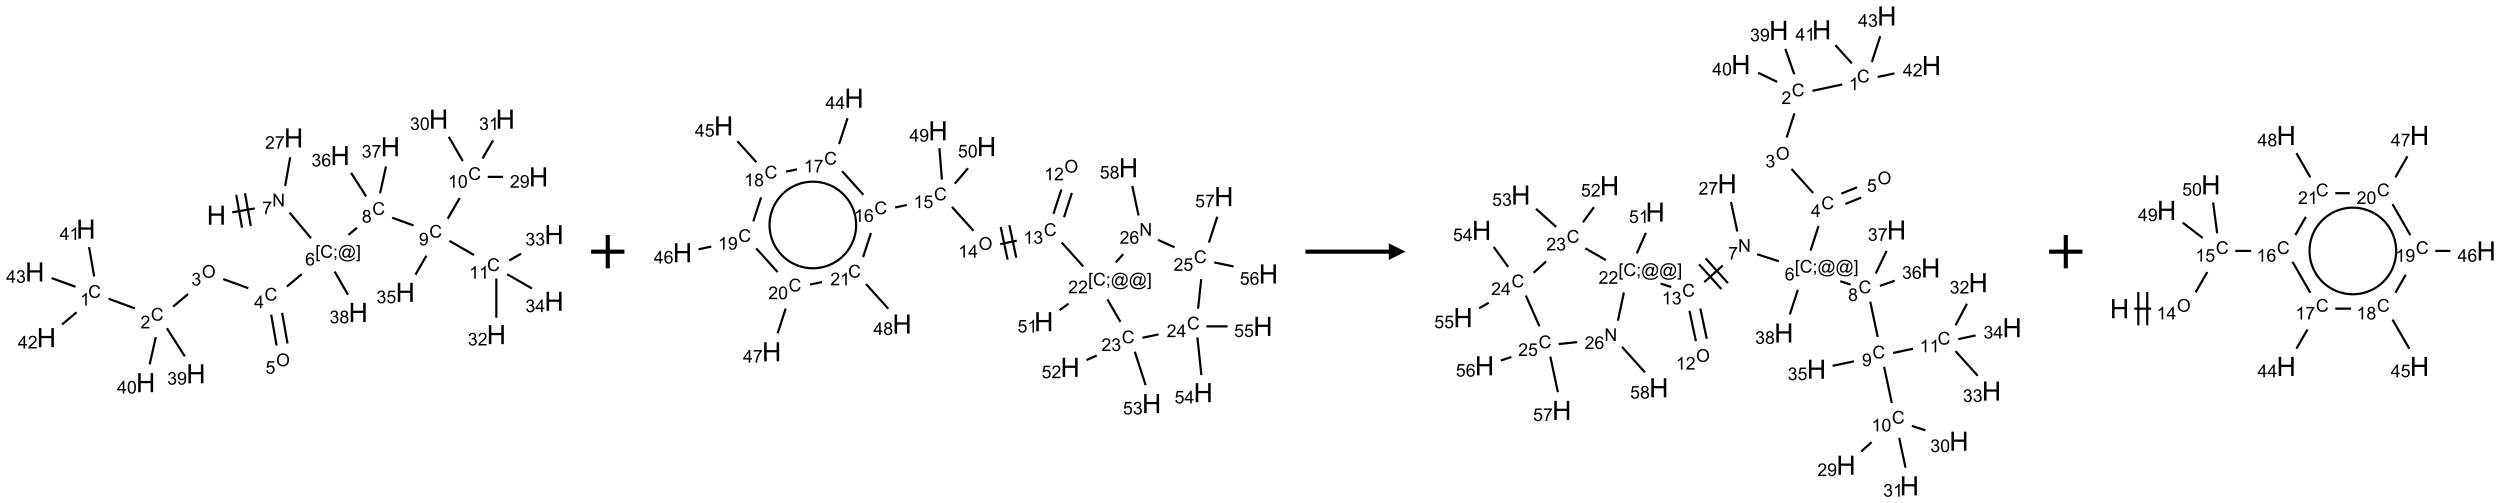<?xml version="1.0" encoding="UTF-8"?>
<svg xmlns="http://www.w3.org/2000/svg" xmlns:xlink="http://www.w3.org/1999/xlink" width="1500" height="302" viewBox="0 0 1500 302">
<defs>
<g>
<g id="glyph-0-0">
<path d="M 2 0 L 2 -10 L 10 -10 L 10 0 Z M 2.25 -0.25 L 9.75 -0.25 L 9.75 -9.75 L 2.25 -9.75 Z M 2.25 -0.25 "/>
</g>
<g id="glyph-0-1">
<path d="M 1.281 0 L 1.281 -11.453 L 2.797 -11.453 L 2.797 -6.75 L 8.75 -6.75 L 8.75 -11.453 L 10.266 -11.453 L 10.266 0 L 8.75 0 L 8.75 -5.398 L 2.797 -5.398 L 2.797 0 Z M 1.281 0 "/>
</g>
<g id="glyph-1-0">
<path d="M 1.332 0 L 1.332 -6.668 L 6.668 -6.668 L 6.668 0 Z M 1.5 -0.168 L 6.5 -0.168 L 6.5 -6.5 L 1.5 -6.5 Z M 1.5 -0.168 "/>
</g>
<g id="glyph-1-1">
<path d="M 0.812 0 L 0.812 -7.637 L 1.848 -7.637 L 5.859 -1.641 L 5.859 -7.637 L 6.828 -7.637 L 6.828 0 L 5.793 0 L 1.781 -6 L 1.781 0 Z M 0.812 0 "/>
</g>
<g id="glyph-1-2">
<path d="M 0.504 -6.637 L 0.504 -7.535 L 5.449 -7.535 L 5.449 -6.809 C 4.961 -6.289 4.48 -5.602 4.004 -4.746 C 3.527 -3.887 3.156 -3.004 2.895 -2.098 C 2.707 -1.461 2.59 -0.762 2.535 0 L 1.574 0 C 1.582 -0.602 1.703 -1.328 1.926 -2.176 C 2.152 -3.027 2.477 -3.848 2.898 -4.637 C 3.32 -5.426 3.77 -6.094 4.246 -6.637 Z M 0.504 -6.637 "/>
</g>
<g id="glyph-1-3">
<path d="M 0.723 2.121 L 0.723 -7.637 L 2.793 -7.637 L 2.793 -6.859 L 1.66 -6.859 L 1.66 1.344 L 2.793 1.344 L 2.793 2.121 Z M 0.723 2.121 "/>
</g>
<g id="glyph-1-4">
<path d="M 6.27 -2.676 L 7.281 -2.422 C 7.07 -1.594 6.688 -0.961 6.137 -0.523 C 5.586 -0.086 4.914 0.129 4.121 0.129 C 3.297 0.129 2.629 -0.039 2.113 -0.371 C 1.598 -0.707 1.203 -1.191 0.934 -1.828 C 0.664 -2.465 0.531 -3.145 0.531 -3.875 C 0.531 -4.672 0.684 -5.363 0.988 -5.957 C 1.293 -6.547 1.723 -6.996 2.285 -7.305 C 2.844 -7.613 3.461 -7.766 4.137 -7.766 C 4.898 -7.766 5.543 -7.57 6.062 -7.184 C 6.582 -6.793 6.945 -6.246 7.152 -5.543 L 6.156 -5.309 C 5.98 -5.863 5.723 -6.266 5.387 -6.52 C 5.051 -6.773 4.625 -6.902 4.113 -6.902 C 3.527 -6.902 3.039 -6.762 2.645 -6.48 C 2.25 -6.199 1.973 -5.82 1.812 -5.348 C 1.652 -4.871 1.574 -4.383 1.574 -3.879 C 1.574 -3.23 1.668 -2.664 1.855 -2.18 C 2.047 -1.695 2.34 -1.332 2.738 -1.094 C 3.137 -0.855 3.57 -0.734 4.035 -0.734 C 4.602 -0.734 5.082 -0.898 5.473 -1.223 C 5.867 -1.551 6.133 -2.035 6.27 -2.676 Z M 6.27 -2.676 "/>
</g>
<g id="glyph-1-5">
<path d="M 0.949 -4.465 L 0.949 -5.531 L 2.016 -5.531 L 2.016 -4.465 Z M 0.949 0 L 0.949 -1.066 L 2.016 -1.066 L 2.016 0 C 2.016 0.391 1.945 0.711 1.809 0.949 C 1.668 1.191 1.449 1.379 1.145 1.512 L 0.887 1.109 C 1.082 1.023 1.23 0.895 1.324 0.727 C 1.418 0.559 1.469 0.316 1.48 0 Z M 0.949 0 "/>
</g>
<g id="glyph-1-6">
<path d="M 6.047 -0.848 C 5.82 -0.59 5.57 -0.379 5.289 -0.223 C 5.008 -0.062 4.73 0.016 4.449 0.016 C 4.141 0.016 3.84 -0.074 3.547 -0.254 C 3.254 -0.434 3.02 -0.715 2.836 -1.09 C 2.652 -1.465 2.562 -1.875 2.562 -2.324 C 2.562 -2.875 2.703 -3.43 2.988 -3.98 C 3.27 -4.535 3.621 -4.953 4.043 -5.23 C 4.461 -5.508 4.871 -5.645 5.266 -5.645 C 5.566 -5.645 5.855 -5.566 6.129 -5.41 C 6.402 -5.25 6.641 -5.012 6.84 -4.688 L 7.016 -5.496 L 7.949 -5.496 L 7.199 -2 C 7.094 -1.516 7.043 -1.246 7.043 -1.191 C 7.043 -1.098 7.078 -1.02 7.148 -0.949 C 7.219 -0.883 7.305 -0.848 7.406 -0.848 C 7.59 -0.848 7.832 -0.953 8.129 -1.168 C 8.527 -1.445 8.84 -1.816 9.07 -2.285 C 9.301 -2.75 9.418 -3.234 9.418 -3.73 C 9.418 -4.309 9.27 -4.852 8.973 -5.355 C 8.676 -5.859 8.23 -6.262 7.645 -6.562 C 7.055 -6.863 6.406 -7.016 5.691 -7.016 C 4.879 -7.016 4.137 -6.824 3.465 -6.445 C 2.793 -6.066 2.273 -5.52 1.902 -4.809 C 1.535 -4.098 1.348 -3.34 1.348 -2.527 C 1.348 -1.676 1.535 -0.941 1.902 -0.328 C 2.273 0.285 2.809 0.742 3.508 1.035 C 4.207 1.328 4.984 1.473 5.832 1.473 C 6.742 1.473 7.504 1.32 8.121 1.016 C 8.734 0.711 9.195 0.34 9.5 -0.098 L 10.441 -0.098 C 10.266 0.266 9.961 0.637 9.531 1.016 C 9.102 1.395 8.59 1.695 7.996 1.914 C 7.402 2.133 6.688 2.246 5.848 2.246 C 5.078 2.246 4.367 2.145 3.715 1.949 C 3.066 1.75 2.512 1.453 2.051 1.055 C 1.594 0.656 1.25 0.199 1.016 -0.316 C 0.723 -0.973 0.578 -1.684 0.578 -2.441 C 0.578 -3.289 0.75 -4.098 1.098 -4.863 C 1.523 -5.805 2.125 -6.527 2.902 -7.027 C 3.684 -7.527 4.629 -7.777 5.738 -7.777 C 6.602 -7.777 7.375 -7.602 8.059 -7.246 C 8.746 -6.895 9.285 -6.371 9.684 -5.672 C 10.02 -5.07 10.188 -4.418 10.188 -3.715 C 10.188 -2.707 9.832 -1.812 9.125 -1.031 C 8.492 -0.328 7.801 0.02 7.051 0.02 C 6.812 0.02 6.617 -0.016 6.473 -0.09 C 6.324 -0.16 6.215 -0.266 6.145 -0.402 C 6.102 -0.488 6.066 -0.637 6.047 -0.848 Z M 3.527 -2.262 C 3.527 -1.785 3.641 -1.414 3.863 -1.152 C 4.09 -0.887 4.348 -0.754 4.641 -0.754 C 4.836 -0.754 5.039 -0.812 5.254 -0.93 C 5.469 -1.047 5.676 -1.219 5.871 -1.449 C 6.066 -1.676 6.23 -1.969 6.355 -2.32 C 6.48 -2.672 6.543 -3.027 6.543 -3.379 C 6.543 -3.852 6.426 -4.219 6.191 -4.48 C 5.957 -4.738 5.672 -4.871 5.332 -4.871 C 5.109 -4.871 4.902 -4.812 4.707 -4.699 C 4.512 -4.586 4.32 -4.406 4.137 -4.156 C 3.953 -3.906 3.805 -3.602 3.691 -3.246 C 3.582 -2.887 3.527 -2.559 3.527 -2.262 Z M 3.527 -2.262 "/>
</g>
<g id="glyph-1-7">
<path d="M 2.27 2.121 L 0.203 2.121 L 0.203 1.344 L 1.332 1.344 L 1.332 -6.859 L 0.203 -6.859 L 0.203 -7.637 L 2.27 -7.637 Z M 2.27 2.121 "/>
</g>
<g id="glyph-1-8">
<path d="M 5.309 -5.766 L 4.375 -5.691 C 4.293 -6.059 4.172 -6.328 4.02 -6.496 C 3.766 -6.762 3.453 -6.895 3.082 -6.895 C 2.785 -6.895 2.523 -6.812 2.297 -6.645 C 2 -6.43 1.77 -6.117 1.598 -5.703 C 1.43 -5.289 1.34 -4.703 1.332 -3.938 C 1.559 -4.281 1.836 -4.535 2.16 -4.703 C 2.488 -4.871 2.828 -4.953 3.188 -4.953 C 3.812 -4.953 4.344 -4.723 4.785 -4.262 C 5.223 -3.801 5.441 -3.207 5.441 -2.48 C 5.441 -2 5.34 -1.555 5.133 -1.145 C 4.926 -0.73 4.641 -0.418 4.281 -0.199 C 3.922 0.02 3.512 0.129 3.051 0.129 C 2.27 0.129 1.633 -0.156 1.141 -0.73 C 0.648 -1.305 0.402 -2.254 0.402 -3.574 C 0.402 -5.051 0.672 -6.121 1.219 -6.793 C 1.695 -7.375 2.336 -7.668 3.141 -7.668 C 3.742 -7.668 4.234 -7.5 4.617 -7.16 C 5 -6.824 5.23 -6.359 5.309 -5.766 Z M 1.48 -2.473 C 1.48 -2.152 1.547 -1.844 1.684 -1.547 C 1.82 -1.25 2.016 -1.027 2.262 -0.871 C 2.508 -0.719 2.766 -0.641 3.035 -0.641 C 3.434 -0.641 3.773 -0.801 4.059 -1.121 C 4.344 -1.441 4.484 -1.875 4.484 -2.422 C 4.484 -2.949 4.344 -3.367 4.062 -3.668 C 3.781 -3.973 3.426 -4.125 3 -4.125 C 2.578 -4.125 2.219 -3.973 1.922 -3.668 C 1.625 -3.363 1.48 -2.969 1.48 -2.473 Z M 1.48 -2.473 "/>
</g>
<g id="glyph-1-9">
<path d="M 3.449 0 L 3.449 -1.828 L 0.137 -1.828 L 0.137 -2.688 L 3.621 -7.637 L 4.387 -7.637 L 4.387 -2.688 L 5.418 -2.688 L 5.418 -1.828 L 4.387 -1.828 L 4.387 0 Z M 3.449 -2.688 L 3.449 -6.129 L 1.059 -2.688 Z M 3.449 -2.688 "/>
</g>
<g id="glyph-1-10">
<path d="M 0.516 -3.719 C 0.516 -4.984 0.855 -5.977 1.535 -6.695 C 2.215 -7.414 3.094 -7.77 4.172 -7.77 C 4.875 -7.77 5.512 -7.602 6.078 -7.266 C 6.645 -6.93 7.074 -6.461 7.371 -5.855 C 7.668 -5.254 7.816 -4.57 7.816 -3.809 C 7.816 -3.035 7.66 -2.34 7.348 -1.73 C 7.035 -1.117 6.594 -0.656 6.02 -0.34 C 5.449 -0.027 4.828 0.129 4.168 0.129 C 3.449 0.129 2.805 -0.043 2.238 -0.391 C 1.672 -0.738 1.246 -1.211 0.953 -1.812 C 0.66 -2.414 0.516 -3.047 0.516 -3.719 Z M 1.559 -3.703 C 1.559 -2.781 1.805 -2.059 2.301 -1.527 C 2.793 -1 3.414 -0.734 4.16 -0.734 C 4.922 -0.734 5.547 -1 6.039 -1.535 C 6.531 -2.07 6.777 -2.828 6.777 -3.812 C 6.777 -4.434 6.672 -4.977 6.461 -5.441 C 6.25 -5.902 5.945 -6.262 5.539 -6.52 C 5.133 -6.773 4.68 -6.902 4.176 -6.902 C 3.461 -6.902 2.848 -6.656 2.332 -6.164 C 1.816 -5.672 1.559 -4.852 1.559 -3.703 Z M 1.559 -3.703 "/>
</g>
<g id="glyph-1-11">
<path d="M 0.449 -2.016 L 1.387 -2.141 C 1.492 -1.609 1.676 -1.227 1.934 -0.992 C 2.191 -0.758 2.508 -0.641 2.879 -0.641 C 3.32 -0.641 3.695 -0.793 3.996 -1.098 C 4.301 -1.402 4.453 -1.781 4.453 -2.234 C 4.453 -2.664 4.312 -3.02 4.031 -3.301 C 3.75 -3.578 3.391 -3.719 2.957 -3.719 C 2.781 -3.719 2.562 -3.684 2.297 -3.613 L 2.402 -4.438 C 2.465 -4.43 2.516 -4.426 2.551 -4.426 C 2.949 -4.426 3.312 -4.531 3.629 -4.738 C 3.949 -4.949 4.109 -5.27 4.109 -5.703 C 4.109 -6.047 3.992 -6.332 3.762 -6.559 C 3.527 -6.785 3.227 -6.895 2.859 -6.895 C 2.496 -6.895 2.191 -6.781 1.949 -6.551 C 1.707 -6.324 1.547 -5.98 1.48 -5.52 L 0.543 -5.688 C 0.656 -6.316 0.918 -6.805 1.324 -7.148 C 1.73 -7.492 2.234 -7.668 2.84 -7.668 C 3.254 -7.668 3.641 -7.578 3.988 -7.398 C 4.34 -7.219 4.609 -6.977 4.793 -6.668 C 4.98 -6.359 5.074 -6.031 5.074 -5.684 C 5.074 -5.352 4.984 -5.051 4.809 -4.781 C 4.629 -4.512 4.367 -4.297 4.02 -4.137 C 4.473 -4.031 4.824 -3.816 5.074 -3.488 C 5.324 -3.16 5.449 -2.75 5.449 -2.254 C 5.449 -1.59 5.203 -1.023 4.719 -0.559 C 4.234 -0.098 3.617 0.137 2.875 0.137 C 2.203 0.137 1.648 -0.062 1.207 -0.465 C 0.762 -0.863 0.512 -1.379 0.449 -2.016 Z M 0.449 -2.016 "/>
</g>
<g id="glyph-1-12">
<path d="M 5.371 -0.902 L 5.371 0 L 0.324 0 C 0.316 -0.227 0.352 -0.441 0.434 -0.652 C 0.562 -0.996 0.766 -1.332 1.051 -1.668 C 1.332 -2 1.742 -2.387 2.277 -2.824 C 3.105 -3.504 3.668 -4.043 3.957 -4.441 C 4.25 -4.84 4.395 -5.215 4.395 -5.566 C 4.395 -5.938 4.262 -6.254 3.996 -6.508 C 3.73 -6.762 3.387 -6.891 2.957 -6.891 C 2.508 -6.891 2.145 -6.754 1.875 -6.484 C 1.605 -6.215 1.469 -5.84 1.465 -5.359 L 0.5 -5.457 C 0.566 -6.176 0.812 -6.727 1.246 -7.102 C 1.676 -7.477 2.254 -7.668 2.98 -7.668 C 3.711 -7.668 4.293 -7.465 4.719 -7.059 C 5.145 -6.652 5.359 -6.148 5.359 -5.547 C 5.359 -5.242 5.297 -4.941 5.172 -4.645 C 5.047 -4.352 4.84 -4.039 4.551 -3.715 C 4.262 -3.387 3.777 -2.938 3.105 -2.371 C 2.543 -1.898 2.18 -1.578 2.02 -1.41 C 1.859 -1.242 1.73 -1.07 1.625 -0.902 Z M 5.371 -0.902 "/>
</g>
<g id="glyph-1-13">
<path d="M 3.973 0 L 3.035 0 L 3.035 -5.973 C 2.809 -5.758 2.516 -5.543 2.148 -5.328 C 1.781 -5.113 1.453 -4.953 1.16 -4.844 L 1.16 -5.75 C 1.684 -5.996 2.145 -6.297 2.535 -6.645 C 2.93 -6.996 3.207 -7.336 3.371 -7.668 L 3.973 -7.668 Z M 3.973 0 "/>
</g>
<g id="glyph-1-14">
<path d="M 0.582 -1.766 L 1.484 -1.848 C 1.562 -1.426 1.707 -1.117 1.922 -0.926 C 2.137 -0.734 2.414 -0.641 2.75 -0.641 C 3.039 -0.641 3.289 -0.707 3.508 -0.84 C 3.727 -0.973 3.902 -1.148 4.043 -1.367 C 4.18 -1.586 4.297 -1.887 4.391 -2.262 C 4.484 -2.637 4.531 -3.016 4.531 -3.406 C 4.531 -3.449 4.531 -3.512 4.527 -3.594 C 4.34 -3.297 4.082 -3.055 3.758 -2.867 C 3.434 -2.68 3.082 -2.59 2.703 -2.59 C 2.07 -2.59 1.535 -2.816 1.098 -3.277 C 0.66 -3.734 0.441 -4.34 0.441 -5.09 C 0.441 -5.863 0.672 -6.484 1.129 -6.957 C 1.586 -7.43 2.156 -7.668 2.844 -7.668 C 3.34 -7.668 3.793 -7.531 4.207 -7.266 C 4.617 -7 4.93 -6.617 5.145 -6.121 C 5.355 -5.629 5.465 -4.91 5.465 -3.973 C 5.465 -2.996 5.359 -2.223 5.145 -1.645 C 4.934 -1.066 4.617 -0.625 4.199 -0.324 C 3.781 -0.02 3.293 0.129 2.73 0.129 C 2.133 0.129 1.645 -0.035 1.266 -0.367 C 0.887 -0.699 0.66 -1.164 0.582 -1.766 Z M 4.422 -5.137 C 4.422 -5.676 4.277 -6.102 3.992 -6.418 C 3.707 -6.734 3.359 -6.891 2.957 -6.891 C 2.543 -6.891 2.18 -6.719 1.871 -6.379 C 1.562 -6.039 1.406 -5.598 1.406 -5.059 C 1.406 -4.57 1.555 -4.176 1.848 -3.871 C 2.141 -3.566 2.5 -3.418 2.934 -3.418 C 3.367 -3.418 3.723 -3.57 4.004 -3.871 C 4.281 -4.176 4.422 -4.598 4.422 -5.137 Z M 4.422 -5.137 "/>
</g>
<g id="glyph-1-15">
<path d="M 0.441 -3.766 C 0.441 -4.668 0.535 -5.395 0.723 -5.945 C 0.906 -6.496 1.184 -6.922 1.551 -7.219 C 1.918 -7.516 2.375 -7.668 2.934 -7.668 C 3.344 -7.668 3.703 -7.586 4.012 -7.418 C 4.32 -7.254 4.574 -7.016 4.777 -6.707 C 4.977 -6.395 5.137 -6.016 5.25 -5.57 C 5.363 -5.125 5.422 -4.523 5.422 -3.766 C 5.422 -2.871 5.328 -2.148 5.145 -1.598 C 4.961 -1.047 4.688 -0.621 4.32 -0.32 C 3.953 -0.02 3.492 0.129 2.934 0.129 C 2.195 0.129 1.617 -0.133 1.199 -0.66 C 0.695 -1.297 0.441 -2.332 0.441 -3.766 Z M 1.406 -3.766 C 1.406 -2.512 1.555 -1.68 1.848 -1.262 C 2.141 -0.848 2.5 -0.641 2.934 -0.641 C 3.363 -0.641 3.727 -0.848 4.02 -1.266 C 4.312 -1.684 4.457 -2.516 4.457 -3.766 C 4.457 -5.023 4.312 -5.859 4.02 -6.27 C 3.727 -6.684 3.359 -6.891 2.922 -6.891 C 2.492 -6.891 2.148 -6.707 1.891 -6.344 C 1.566 -5.879 1.406 -5.02 1.406 -3.766 Z M 1.406 -3.766 "/>
</g>
<g id="glyph-1-16">
<path d="M 0.441 -2 L 1.426 -2.082 C 1.5 -1.605 1.668 -1.242 1.934 -1.004 C 2.199 -0.762 2.52 -0.641 2.895 -0.641 C 3.348 -0.641 3.73 -0.812 4.043 -1.152 C 4.355 -1.492 4.512 -1.941 4.512 -2.504 C 4.512 -3.039 4.359 -3.461 4.059 -3.77 C 3.758 -4.078 3.367 -4.234 2.879 -4.234 C 2.578 -4.234 2.305 -4.164 2.062 -4.027 C 1.82 -3.891 1.629 -3.715 1.488 -3.496 L 0.609 -3.609 L 1.348 -7.531 L 5.145 -7.531 L 5.145 -6.637 L 2.098 -6.637 L 1.688 -4.582 C 2.145 -4.902 2.625 -5.062 3.129 -5.062 C 3.797 -5.062 4.359 -4.832 4.816 -4.371 C 5.277 -3.91 5.504 -3.312 5.504 -2.59 C 5.504 -1.898 5.305 -1.301 4.902 -0.797 C 4.41 -0.18 3.742 0.129 2.895 0.129 C 2.199 0.129 1.633 -0.062 1.195 -0.453 C 0.758 -0.844 0.504 -1.359 0.441 -2 Z M 0.441 -2 "/>
</g>
<g id="glyph-1-17">
<path d="M 1.887 -4.141 C 1.496 -4.281 1.207 -4.484 1.02 -4.75 C 0.832 -5.016 0.738 -5.328 0.738 -5.699 C 0.738 -6.254 0.938 -6.719 1.34 -7.098 C 1.738 -7.477 2.27 -7.668 2.934 -7.668 C 3.598 -7.668 4.137 -7.473 4.543 -7.086 C 4.949 -6.699 5.152 -6.227 5.152 -5.672 C 5.152 -5.316 5.059 -5.008 4.871 -4.746 C 4.688 -4.484 4.406 -4.281 4.027 -4.141 C 4.496 -3.988 4.852 -3.742 5.098 -3.402 C 5.34 -3.062 5.465 -2.656 5.465 -2.184 C 5.465 -1.531 5.234 -0.98 4.77 -0.535 C 4.309 -0.09 3.703 0.129 2.949 0.129 C 2.195 0.129 1.586 -0.094 1.125 -0.539 C 0.664 -0.984 0.434 -1.543 0.434 -2.207 C 0.434 -2.703 0.559 -3.121 0.809 -3.457 C 1.062 -3.793 1.422 -4.02 1.887 -4.141 Z M 1.699 -5.73 C 1.699 -5.367 1.812 -5.074 2.047 -4.844 C 2.281 -4.613 2.582 -4.5 2.953 -4.5 C 3.312 -4.5 3.609 -4.613 3.84 -4.84 C 4.07 -5.066 4.188 -5.348 4.188 -5.676 C 4.188 -6.02 4.07 -6.309 3.832 -6.543 C 3.594 -6.777 3.297 -6.895 2.941 -6.895 C 2.586 -6.895 2.289 -6.781 2.051 -6.551 C 1.816 -6.324 1.699 -6.047 1.699 -5.73 Z M 1.395 -2.203 C 1.395 -1.938 1.461 -1.676 1.586 -1.426 C 1.711 -1.176 1.902 -0.984 2.152 -0.848 C 2.402 -0.711 2.672 -0.641 2.957 -0.641 C 3.406 -0.641 3.777 -0.785 4.066 -1.074 C 4.359 -1.363 4.504 -1.727 4.504 -2.172 C 4.504 -2.625 4.355 -2.996 4.055 -3.293 C 3.754 -3.586 3.379 -3.734 2.926 -3.734 C 2.484 -3.734 2.121 -3.59 1.832 -3.297 C 1.543 -3.004 1.395 -2.641 1.395 -2.203 Z M 1.395 -2.203 "/>
</g>
</g>
</defs>
<path fill="none" stroke-width="0.033" stroke-linecap="butt" stroke-linejoin="miter" stroke="rgb(0%, 0%, 0%)" stroke-opacity="1" stroke-miterlimit="10" d="M 2.962 1.398 L 3.299 1.339 " transform="matrix(40, 0, 0, 40, 20.877, 71.486)"/>
<path fill="none" stroke-width="0.033" stroke-linecap="butt" stroke-linejoin="miter" stroke="rgb(0%, 0%, 0%)" stroke-opacity="1" stroke-miterlimit="10" d="M 3.24 1.603 L 3.153 1.111 " transform="matrix(40, 0, 0, 40, 20.877, 71.486)"/>
<path fill="none" stroke-width="0.033" stroke-linecap="butt" stroke-linejoin="miter" stroke="rgb(0%, 0%, 0%)" stroke-opacity="1" stroke-miterlimit="10" d="M 3.108 1.627 L 3.021 1.134 " transform="matrix(40, 0, 0, 40, 20.877, 71.486)"/>
<path fill="none" stroke-width="0.033" stroke-linecap="butt" stroke-linejoin="miter" stroke="rgb(0%, 0%, 0%)" stroke-opacity="1" stroke-miterlimit="10" d="M 3.821 1.402 L 4.144 1.786 " transform="matrix(40, 0, 0, 40, 20.877, 71.486)"/>
<path fill="none" stroke-width="0.033" stroke-linecap="butt" stroke-linejoin="miter" stroke="rgb(0%, 0%, 0%)" stroke-opacity="1" stroke-miterlimit="10" d="M 4.004 2.324 L 3.781 2.512 " transform="matrix(40, 0, 0, 40, 20.877, 71.486)"/>
<path fill="none" stroke-width="0.033" stroke-linecap="butt" stroke-linejoin="miter" stroke="rgb(0%, 0%, 0%)" stroke-opacity="1" stroke-miterlimit="10" d="M 3.203 2.536 L 2.826 2.399 " transform="matrix(40, 0, 0, 40, 20.877, 71.486)"/>
<path fill="none" stroke-width="0.033" stroke-linecap="butt" stroke-linejoin="miter" stroke="rgb(0%, 0%, 0%)" stroke-opacity="1" stroke-miterlimit="10" d="M 2.299 2.624 L 2.075 2.812 " transform="matrix(40, 0, 0, 40, 20.877, 71.486)"/>
<path fill="none" stroke-width="0.033" stroke-linecap="butt" stroke-linejoin="miter" stroke="rgb(0%, 0%, 0%)" stroke-opacity="1" stroke-miterlimit="10" d="M 1.502 2.839 L 1.108 2.695 " transform="matrix(40, 0, 0, 40, 20.877, 71.486)"/>
<path fill="none" stroke-width="0.033" stroke-linecap="butt" stroke-linejoin="miter" stroke="rgb(0%, 0%, 0%)" stroke-opacity="1" stroke-miterlimit="10" d="M 0.891 2.36 L 0.814 1.919 " transform="matrix(40, 0, 0, 40, 20.877, 71.486)"/>
<path fill="none" stroke-width="0.033" stroke-linecap="butt" stroke-linejoin="miter" stroke="rgb(0%, 0%, 0%)" stroke-opacity="1" stroke-miterlimit="10" d="M 0.627 2.897 L 0.408 3.081 " transform="matrix(40, 0, 0, 40, 20.877, 71.486)"/>
<path fill="none" stroke-width="0.033" stroke-linecap="butt" stroke-linejoin="miter" stroke="rgb(0%, 0%, 0%)" stroke-opacity="1" stroke-miterlimit="10" d="M 0.612 2.515 L 0.252 2.384 " transform="matrix(40, 0, 0, 40, 20.877, 71.486)"/>
<path fill="none" stroke-width="0.033" stroke-linecap="butt" stroke-linejoin="miter" stroke="rgb(0%, 0%, 0%)" stroke-opacity="1" stroke-miterlimit="10" d="M 1.982 3.137 L 2.251 3.56 " transform="matrix(40, 0, 0, 40, 20.877, 71.486)"/>
<path fill="none" stroke-width="0.033" stroke-linecap="butt" stroke-linejoin="miter" stroke="rgb(0%, 0%, 0%)" stroke-opacity="1" stroke-miterlimit="10" d="M 1.815 3.269 L 1.723 3.679 " transform="matrix(40, 0, 0, 40, 20.877, 71.486)"/>
<path fill="none" stroke-width="0.033" stroke-linecap="butt" stroke-linejoin="miter" stroke="rgb(0%, 0%, 0%)" stroke-opacity="1" stroke-miterlimit="10" d="M 3.546 2.934 L 3.627 3.395 " transform="matrix(40, 0, 0, 40, 20.877, 71.486)"/>
<path fill="none" stroke-width="0.033" stroke-linecap="butt" stroke-linejoin="miter" stroke="rgb(0%, 0%, 0%)" stroke-opacity="1" stroke-miterlimit="10" d="M 3.71 2.905 L 3.791 3.366 " transform="matrix(40, 0, 0, 40, 20.877, 71.486)"/>
<path fill="none" stroke-width="0.033" stroke-linecap="butt" stroke-linejoin="miter" stroke="rgb(0%, 0%, 0%)" stroke-opacity="1" stroke-miterlimit="10" d="M 4.705 1.736 L 4.833 1.629 " transform="matrix(40, 0, 0, 40, 20.877, 71.486)"/>
<path fill="none" stroke-width="0.033" stroke-linecap="butt" stroke-linejoin="miter" stroke="rgb(0%, 0%, 0%)" stroke-opacity="1" stroke-miterlimit="10" d="M 5.36 1.478 L 5.681 1.595 " transform="matrix(40, 0, 0, 40, 20.877, 71.486)"/>
<path fill="none" stroke-width="0.033" stroke-linecap="butt" stroke-linejoin="miter" stroke="rgb(0%, 0%, 0%)" stroke-opacity="1" stroke-miterlimit="10" d="M 6.194 1.494 L 6.374 1.182 " transform="matrix(40, 0, 0, 40, 20.877, 71.486)"/>
<path fill="none" stroke-width="0.033" stroke-linecap="butt" stroke-linejoin="miter" stroke="rgb(0%, 0%, 0%)" stroke-opacity="1" stroke-miterlimit="10" d="M 6.794 0.866 L 7.024 0.866 " transform="matrix(40, 0, 0, 40, 20.877, 71.486)"/>
<path fill="none" stroke-width="0.033" stroke-linecap="butt" stroke-linejoin="miter" stroke="rgb(0%, 0%, 0%)" stroke-opacity="1" stroke-miterlimit="10" d="M 6.419 0.628 L 6.21 0.265 " transform="matrix(40, 0, 0, 40, 20.877, 71.486)"/>
<path fill="none" stroke-width="0.033" stroke-linecap="butt" stroke-linejoin="miter" stroke="rgb(0%, 0%, 0%)" stroke-opacity="1" stroke-miterlimit="10" d="M 6.716 0.591 L 6.874 0.318 " transform="matrix(40, 0, 0, 40, 20.877, 71.486)"/>
<path fill="none" stroke-width="0.033" stroke-linecap="butt" stroke-linejoin="miter" stroke="rgb(0%, 0%, 0%)" stroke-opacity="1" stroke-miterlimit="10" d="M 6.219 1.826 L 6.589 2.039 " transform="matrix(40, 0, 0, 40, 20.877, 71.486)"/>
<path fill="none" stroke-width="0.033" stroke-linecap="butt" stroke-linejoin="miter" stroke="rgb(0%, 0%, 0%)" stroke-opacity="1" stroke-miterlimit="10" d="M 6.923 2.391 L 6.923 2.979 " transform="matrix(40, 0, 0, 40, 20.877, 71.486)"/>
<path fill="none" stroke-width="0.033" stroke-linecap="butt" stroke-linejoin="miter" stroke="rgb(0%, 0%, 0%)" stroke-opacity="1" stroke-miterlimit="10" d="M 7.116 2.12 L 7.294 2.018 " transform="matrix(40, 0, 0, 40, 20.877, 71.486)"/>
<path fill="none" stroke-width="0.033" stroke-linecap="butt" stroke-linejoin="miter" stroke="rgb(0%, 0%, 0%)" stroke-opacity="1" stroke-miterlimit="10" d="M 7.085 2.326 L 7.457 2.54 " transform="matrix(40, 0, 0, 40, 20.877, 71.486)"/>
<path fill="none" stroke-width="0.033" stroke-linecap="butt" stroke-linejoin="miter" stroke="rgb(0%, 0%, 0%)" stroke-opacity="1" stroke-miterlimit="10" d="M 5.874 2.048 L 5.71 2.333 " transform="matrix(40, 0, 0, 40, 20.877, 71.486)"/>
<path fill="none" stroke-width="0.033" stroke-linecap="butt" stroke-linejoin="miter" stroke="rgb(0%, 0%, 0%)" stroke-opacity="1" stroke-miterlimit="10" d="M 4.97 1.159 L 4.745 0.806 " transform="matrix(40, 0, 0, 40, 20.877, 71.486)"/>
<path fill="none" stroke-width="0.033" stroke-linecap="butt" stroke-linejoin="miter" stroke="rgb(0%, 0%, 0%)" stroke-opacity="1" stroke-miterlimit="10" d="M 5.179 1.112 L 5.268 0.71 " transform="matrix(40, 0, 0, 40, 20.877, 71.486)"/>
<path fill="none" stroke-width="0.033" stroke-linecap="butt" stroke-linejoin="miter" stroke="rgb(0%, 0%, 0%)" stroke-opacity="1" stroke-miterlimit="10" d="M 4.498 2.286 L 4.698 2.634 " transform="matrix(40, 0, 0, 40, 20.877, 71.486)"/>
<path fill="none" stroke-width="0.033" stroke-linecap="butt" stroke-linejoin="miter" stroke="rgb(0%, 0%, 0%)" stroke-opacity="1" stroke-miterlimit="10" d="M 3.755 1.004 L 3.831 0.571 " transform="matrix(40, 0, 0, 40, 20.877, 71.486)"/>
<g fill="rgb(0%, 0%, 0%)" fill-opacity="1">
<use xlink:href="#glyph-0-1" x="124.047" y="134.832"/>
</g>
<g fill="rgb(0%, 0%, 0%)" fill-opacity="1">
<use xlink:href="#glyph-1-1" x="163.34" y="123.871"/>
</g>
<g fill="rgb(0%, 0%, 0%)" fill-opacity="1">
<use xlink:href="#glyph-1-2" x="157.367" y="128.508"/>
</g>
<g fill="rgb(0%, 0%, 0%)" fill-opacity="1">
<use xlink:href="#glyph-1-3" x="189.137" y="154.652"/>
<use xlink:href="#glyph-1-4" x="192.1" y="154.652"/>
<use xlink:href="#glyph-1-5" x="199.803" y="154.652"/>
<use xlink:href="#glyph-1-6" x="202.767" y="154.652"/>
<use xlink:href="#glyph-1-7" x="213.595" y="154.652"/>
</g>
<g fill="rgb(0%, 0%, 0%)" fill-opacity="1">
<use xlink:href="#glyph-1-8" x="183.086" y="159.281"/>
</g>
<g fill="rgb(0%, 0%, 0%)" fill-opacity="1">
<use xlink:href="#glyph-1-4" x="158.688" y="180.355"/>
</g>
<g fill="rgb(0%, 0%, 0%)" fill-opacity="1">
<use xlink:href="#glyph-1-9" x="152.469" y="184.961"/>
</g>
<g fill="rgb(0%, 0%, 0%)" fill-opacity="1">
<use xlink:href="#glyph-1-10" x="121.117" y="166.68"/>
</g>
<g fill="rgb(0%, 0%, 0%)" fill-opacity="1">
<use xlink:href="#glyph-1-11" x="114.852" y="171.309"/>
</g>
<g fill="rgb(0%, 0%, 0%)" fill-opacity="1">
<use xlink:href="#glyph-1-4" x="90.461" y="192.387"/>
</g>
<g fill="rgb(0%, 0%, 0%)" fill-opacity="1">
<use xlink:href="#glyph-1-12" x="84.289" y="197.023"/>
</g>
<g fill="rgb(0%, 0%, 0%)" fill-opacity="1">
<use xlink:href="#glyph-1-4" x="52.871" y="178.707"/>
</g>
<g fill="rgb(0%, 0%, 0%)" fill-opacity="1">
<use xlink:href="#glyph-1-13" x="48.094" y="183.34"/>
</g>
<g fill="rgb(0%, 0%, 0%)" fill-opacity="1">
<use xlink:href="#glyph-0-1" x="45.746" y="143.195"/>
</g>
<g fill="rgb(0%, 0%, 0%)" fill-opacity="1">
<use xlink:href="#glyph-1-9" x="35.785" y="143.988"/>
<use xlink:href="#glyph-1-13" x="41.717" y="143.988"/>
</g>
<g fill="rgb(0%, 0%, 0%)" fill-opacity="1">
<use xlink:href="#glyph-0-1" x="22.051" y="208.301"/>
</g>
<g fill="rgb(0%, 0%, 0%)" fill-opacity="1">
<use xlink:href="#glyph-1-9" x="10.695" y="209.09"/>
<use xlink:href="#glyph-1-12" x="16.628" y="209.09"/>
</g>
<g fill="rgb(0%, 0%, 0%)" fill-opacity="1">
<use xlink:href="#glyph-0-1" x="15.105" y="168.906"/>
</g>
<g fill="rgb(0%, 0%, 0%)" fill-opacity="1">
<use xlink:href="#glyph-1-9" x="3.672" y="169.699"/>
<use xlink:href="#glyph-1-11" x="9.604" y="169.699"/>
</g>
<g fill="rgb(0%, 0%, 0%)" fill-opacity="1">
<use xlink:href="#glyph-0-1" x="111.773" y="230.004"/>
</g>
<g fill="rgb(0%, 0%, 0%)" fill-opacity="1">
<use xlink:href="#glyph-1-11" x="100.324" y="230.797"/>
<use xlink:href="#glyph-1-14" x="106.257" y="230.797"/>
</g>
<g fill="rgb(0%, 0%, 0%)" fill-opacity="1">
<use xlink:href="#glyph-0-1" x="81.621" y="235.32"/>
</g>
<g fill="rgb(0%, 0%, 0%)" fill-opacity="1">
<use xlink:href="#glyph-1-9" x="70.215" y="236.113"/>
<use xlink:href="#glyph-1-15" x="76.147" y="236.113"/>
</g>
<g fill="rgb(0%, 0%, 0%)" fill-opacity="1">
<use xlink:href="#glyph-1-10" x="165.652" y="219.75"/>
</g>
<g fill="rgb(0%, 0%, 0%)" fill-opacity="1">
<use xlink:href="#glyph-1-16" x="159.324" y="224.25"/>
</g>
<g fill="rgb(0%, 0%, 0%)" fill-opacity="1">
<use xlink:href="#glyph-1-4" x="223.348" y="128.934"/>
</g>
<g fill="rgb(0%, 0%, 0%)" fill-opacity="1">
<use xlink:href="#glyph-1-17" x="217.082" y="133.566"/>
</g>
<g fill="rgb(0%, 0%, 0%)" fill-opacity="1">
<use xlink:href="#glyph-1-4" x="257.559" y="142.613"/>
</g>
<g fill="rgb(0%, 0%, 0%)" fill-opacity="1">
<use xlink:href="#glyph-1-14" x="251.293" y="147.25"/>
</g>
<g fill="rgb(0%, 0%, 0%)" fill-opacity="1">
<use xlink:href="#glyph-1-4" x="280.934" y="107.973"/>
</g>
<g fill="rgb(0%, 0%, 0%)" fill-opacity="1">
<use xlink:href="#glyph-1-13" x="268.777" y="112.609"/>
<use xlink:href="#glyph-1-15" x="274.71" y="112.609"/>
</g>
<g fill="rgb(0%, 0%, 0%)" fill-opacity="1">
<use xlink:href="#glyph-0-1" x="317.379" y="111.855"/>
</g>
<g fill="rgb(0%, 0%, 0%)" fill-opacity="1">
<use xlink:href="#glyph-1-12" x="305.934" y="112.648"/>
<use xlink:href="#glyph-1-14" x="311.866" y="112.648"/>
</g>
<g fill="rgb(0%, 0%, 0%)" fill-opacity="1">
<use xlink:href="#glyph-0-1" x="257.379" y="77.215"/>
</g>
<g fill="rgb(0%, 0%, 0%)" fill-opacity="1">
<use xlink:href="#glyph-1-11" x="245.973" y="78.008"/>
<use xlink:href="#glyph-1-15" x="251.905" y="78.008"/>
</g>
<g fill="rgb(0%, 0%, 0%)" fill-opacity="1">
<use xlink:href="#glyph-0-1" x="297.379" y="77.215"/>
</g>
<g fill="rgb(0%, 0%, 0%)" fill-opacity="1">
<use xlink:href="#glyph-1-11" x="287.422" y="78.008"/>
<use xlink:href="#glyph-1-13" x="293.354" y="78.008"/>
</g>
<g fill="rgb(0%, 0%, 0%)" fill-opacity="1">
<use xlink:href="#glyph-1-4" x="292.203" y="162.613"/>
</g>
<g fill="rgb(0%, 0%, 0%)" fill-opacity="1">
<use xlink:href="#glyph-1-13" x="281.492" y="167.25"/>
<use xlink:href="#glyph-1-13" x="287.424" y="167.25"/>
</g>
<g fill="rgb(0%, 0%, 0%)" fill-opacity="1">
<use xlink:href="#glyph-0-1" x="292.023" y="206.496"/>
</g>
<g fill="rgb(0%, 0%, 0%)" fill-opacity="1">
<use xlink:href="#glyph-1-11" x="280.668" y="207.289"/>
<use xlink:href="#glyph-1-12" x="286.6" y="207.289"/>
</g>
<g fill="rgb(0%, 0%, 0%)" fill-opacity="1">
<use xlink:href="#glyph-0-1" x="326.664" y="146.496"/>
</g>
<g fill="rgb(0%, 0%, 0%)" fill-opacity="1">
<use xlink:href="#glyph-1-11" x="315.23" y="147.289"/>
<use xlink:href="#glyph-1-11" x="321.163" y="147.289"/>
</g>
<g fill="rgb(0%, 0%, 0%)" fill-opacity="1">
<use xlink:href="#glyph-0-1" x="326.664" y="186.496"/>
</g>
<g fill="rgb(0%, 0%, 0%)" fill-opacity="1">
<use xlink:href="#glyph-1-11" x="315.262" y="187.289"/>
<use xlink:href="#glyph-1-9" x="321.194" y="187.289"/>
</g>
<g fill="rgb(0%, 0%, 0%)" fill-opacity="1">
<use xlink:href="#glyph-0-1" x="237.379" y="181.137"/>
</g>
<g fill="rgb(0%, 0%, 0%)" fill-opacity="1">
<use xlink:href="#glyph-1-11" x="225.891" y="181.93"/>
<use xlink:href="#glyph-1-16" x="231.823" y="181.93"/>
</g>
<g fill="rgb(0%, 0%, 0%)" fill-opacity="1">
<use xlink:href="#glyph-0-1" x="198.301" y="99.078"/>
</g>
<g fill="rgb(0%, 0%, 0%)" fill-opacity="1">
<use xlink:href="#glyph-1-11" x="186.871" y="99.871"/>
<use xlink:href="#glyph-1-8" x="192.803" y="99.871"/>
</g>
<g fill="rgb(0%, 0%, 0%)" fill-opacity="1">
<use xlink:href="#glyph-0-1" x="228.449" y="93.762"/>
</g>
<g fill="rgb(0%, 0%, 0%)" fill-opacity="1">
<use xlink:href="#glyph-1-11" x="217.016" y="94.555"/>
<use xlink:href="#glyph-1-2" x="222.948" y="94.555"/>
</g>
<g fill="rgb(0%, 0%, 0%)" fill-opacity="1">
<use xlink:href="#glyph-0-1" x="209.152" y="193.168"/>
</g>
<g fill="rgb(0%, 0%, 0%)" fill-opacity="1">
<use xlink:href="#glyph-1-11" x="197.703" y="193.961"/>
<use xlink:href="#glyph-1-17" x="203.635" y="193.961"/>
</g>
<g fill="rgb(0%, 0%, 0%)" fill-opacity="1">
<use xlink:href="#glyph-0-1" x="170.387" y="88.492"/>
</g>
<g fill="rgb(0%, 0%, 0%)" fill-opacity="1">
<use xlink:href="#glyph-1-12" x="158.953" y="89.285"/>
<use xlink:href="#glyph-1-2" x="164.885" y="89.285"/>
</g>
<path fill="none" stroke-width="0.062" stroke-linecap="butt" stroke-linejoin="miter" stroke="rgb(0%, 0%, 0%)" stroke-opacity="1" stroke-miterlimit="10" d="M 0 0 L 0.5 0 M 0.25 -0.25 L 0.25 0.25 " transform="matrix(40, 0, 0, 40, 354.658, 151)"/>
<path fill="none" stroke-width="0.033" stroke-linecap="butt" stroke-linejoin="miter" stroke="rgb(0%, 0%, 0%)" stroke-opacity="1" stroke-miterlimit="10" d="M 5.684 1.37 L 5.566 1.734 " transform="matrix(40, 0, 0, 40, 409.455, 58.9)"/>
<path fill="none" stroke-width="0.033" stroke-linecap="butt" stroke-linejoin="miter" stroke="rgb(0%, 0%, 0%)" stroke-opacity="1" stroke-miterlimit="10" d="M 5.842 1.422 L 5.724 1.786 " transform="matrix(40, 0, 0, 40, 409.455, 58.9)"/>
<path fill="none" stroke-width="0.033" stroke-linecap="butt" stroke-linejoin="miter" stroke="rgb(0%, 0%, 0%)" stroke-opacity="1" stroke-miterlimit="10" d="M 5.015 2.137 L 4.767 2.19 " transform="matrix(40, 0, 0, 40, 409.455, 58.9)"/>
<path fill="none" stroke-width="0.033" stroke-linecap="butt" stroke-linejoin="miter" stroke="rgb(0%, 0%, 0%)" stroke-opacity="1" stroke-miterlimit="10" d="M 4.774 1.933 L 4.878 2.422 " transform="matrix(40, 0, 0, 40, 409.455, 58.9)"/>
<path fill="none" stroke-width="0.033" stroke-linecap="butt" stroke-linejoin="miter" stroke="rgb(0%, 0%, 0%)" stroke-opacity="1" stroke-miterlimit="10" d="M 4.904 1.905 L 5.008 2.394 " transform="matrix(40, 0, 0, 40, 409.455, 58.9)"/>
<path fill="none" stroke-width="0.033" stroke-linecap="butt" stroke-linejoin="miter" stroke="rgb(0%, 0%, 0%)" stroke-opacity="1" stroke-miterlimit="10" d="M 4.366 1.99 L 4.042 1.63 " transform="matrix(40, 0, 0, 40, 409.455, 58.9)"/>
<path fill="none" stroke-width="0.033" stroke-linecap="butt" stroke-linejoin="miter" stroke="rgb(0%, 0%, 0%)" stroke-opacity="1" stroke-miterlimit="10" d="M 3.366 1.602 L 3.19 1.64 " transform="matrix(40, 0, 0, 40, 409.455, 58.9)"/>
<path fill="none" stroke-width="0.033" stroke-linecap="butt" stroke-linejoin="miter" stroke="rgb(0%, 0%, 0%)" stroke-opacity="1" stroke-miterlimit="10" d="M 2.714 1.449 L 2.394 1.094 " transform="matrix(40, 0, 0, 40, 409.455, 58.9)"/>
<path fill="none" stroke-width="0.033" stroke-linecap="butt" stroke-linejoin="miter" stroke="rgb(0%, 0%, 0%)" stroke-opacity="1" stroke-miterlimit="10" d="M 2.35 0.689 L 2.477 0.3 " transform="matrix(40, 0, 0, 40, 409.455, 58.9)"/>
<path fill="none" stroke-width="0.033" stroke-linecap="butt" stroke-linejoin="miter" stroke="rgb(0%, 0%, 0%)" stroke-opacity="1" stroke-miterlimit="10" d="M 1.719 1.067 L 1.554 1.102 " transform="matrix(40, 0, 0, 40, 409.455, 58.9)"/>
<path fill="none" stroke-width="0.033" stroke-linecap="butt" stroke-linejoin="miter" stroke="rgb(0%, 0%, 0%)" stroke-opacity="1" stroke-miterlimit="10" d="M 1.109 0.961 L 0.825 0.646 " transform="matrix(40, 0, 0, 40, 409.455, 58.9)"/>
<path fill="none" stroke-width="0.033" stroke-linecap="butt" stroke-linejoin="miter" stroke="rgb(0%, 0%, 0%)" stroke-opacity="1" stroke-miterlimit="10" d="M 1.18 1.488 L 1.063 1.848 " transform="matrix(40, 0, 0, 40, 409.455, 58.9)"/>
<path fill="none" stroke-width="0.033" stroke-linecap="butt" stroke-linejoin="miter" stroke="rgb(0%, 0%, 0%)" stroke-opacity="1" stroke-miterlimit="10" d="M 0.433 2.226 L 0.242 2.267 " transform="matrix(40, 0, 0, 40, 409.455, 58.9)"/>
<path fill="none" stroke-width="0.033" stroke-linecap="butt" stroke-linejoin="miter" stroke="rgb(0%, 0%, 0%)" stroke-opacity="1" stroke-miterlimit="10" d="M 1.107 2.253 L 1.427 2.608 " transform="matrix(40, 0, 0, 40, 409.455, 58.9)"/>
<path fill="none" stroke-width="0.033" stroke-linecap="butt" stroke-linejoin="miter" stroke="rgb(0%, 0%, 0%)" stroke-opacity="1" stroke-miterlimit="10" d="M 1.549 3.156 L 1.429 3.526 " transform="matrix(40, 0, 0, 40, 409.455, 58.9)"/>
<path fill="none" stroke-width="0.033" stroke-linecap="butt" stroke-linejoin="miter" stroke="rgb(0%, 0%, 0%)" stroke-opacity="1" stroke-miterlimit="10" d="M 1.914 2.796 L 2.094 2.758 " transform="matrix(40, 0, 0, 40, 409.455, 58.9)"/>
<path fill="none" stroke-width="0.033" stroke-linecap="butt" stroke-linejoin="miter" stroke="rgb(0%, 0%, 0%)" stroke-opacity="1" stroke-miterlimit="10" d="M 2.71 2.384 L 2.828 2.023 " transform="matrix(40, 0, 0, 40, 409.455, 58.9)"/>
<path fill="none" stroke-width="0.033" stroke-linecap="butt" stroke-linejoin="miter" stroke="rgb(0%, 0%, 0%)" stroke-opacity="1" stroke-miterlimit="10" d="M 2.754 2.789 L 3.088 3.158 " transform="matrix(40, 0, 0, 40, 409.455, 58.9)"/>
<path fill="none" stroke-width="0.033" stroke-linecap="butt" stroke-linejoin="miter" stroke="rgb(0%, 0%, 0%)" stroke-opacity="1" stroke-miterlimit="10" d="M 3.892 1.221 L 3.855 0.75 " transform="matrix(40, 0, 0, 40, 409.455, 58.9)"/>
<path fill="none" stroke-width="0.033" stroke-linecap="butt" stroke-linejoin="miter" stroke="rgb(0%, 0%, 0%)" stroke-opacity="1" stroke-miterlimit="10" d="M 4.086 1.283 L 4.284 1.051 " transform="matrix(40, 0, 0, 40, 409.455, 58.9)"/>
<path fill="none" stroke-width="0.033" stroke-linecap="butt" stroke-linejoin="miter" stroke="rgb(0%, 0%, 0%)" stroke-opacity="1" stroke-miterlimit="10" d="M 5.689 2.165 L 6.013 2.525 " transform="matrix(40, 0, 0, 40, 409.455, 58.9)"/>
<path fill="none" stroke-width="0.033" stroke-linecap="butt" stroke-linejoin="miter" stroke="rgb(0%, 0%, 0%)" stroke-opacity="1" stroke-miterlimit="10" d="M 5.793 3.082 L 5.658 3.18 " transform="matrix(40, 0, 0, 40, 409.455, 58.9)"/>
<path fill="none" stroke-width="0.033" stroke-linecap="butt" stroke-linejoin="miter" stroke="rgb(0%, 0%, 0%)" stroke-opacity="1" stroke-miterlimit="10" d="M 6.375 3.018 L 6.57 3.356 " transform="matrix(40, 0, 0, 40, 409.455, 58.9)"/>
<path fill="none" stroke-width="0.033" stroke-linecap="butt" stroke-linejoin="miter" stroke="rgb(0%, 0%, 0%)" stroke-opacity="1" stroke-miterlimit="10" d="M 6.214 3.86 L 6.061 3.928 " transform="matrix(40, 0, 0, 40, 409.455, 58.9)"/>
<path fill="none" stroke-width="0.033" stroke-linecap="butt" stroke-linejoin="miter" stroke="rgb(0%, 0%, 0%)" stroke-opacity="1" stroke-miterlimit="10" d="M 6.785 3.803 L 6.948 4.304 " transform="matrix(40, 0, 0, 40, 409.455, 58.9)"/>
<path fill="none" stroke-width="0.033" stroke-linecap="butt" stroke-linejoin="miter" stroke="rgb(0%, 0%, 0%)" stroke-opacity="1" stroke-miterlimit="10" d="M 6.901 3.594 L 7.142 3.543 " transform="matrix(40, 0, 0, 40, 409.455, 58.9)"/>
<path fill="none" stroke-width="0.033" stroke-linecap="butt" stroke-linejoin="miter" stroke="rgb(0%, 0%, 0%)" stroke-opacity="1" stroke-miterlimit="10" d="M 7.725 3.59 L 7.784 4.154 " transform="matrix(40, 0, 0, 40, 409.455, 58.9)"/>
<path fill="none" stroke-width="0.033" stroke-linecap="butt" stroke-linejoin="miter" stroke="rgb(0%, 0%, 0%)" stroke-opacity="1" stroke-miterlimit="10" d="M 7.859 3.423 L 8.177 3.423 " transform="matrix(40, 0, 0, 40, 409.455, 58.9)"/>
<path fill="none" stroke-width="0.033" stroke-linecap="butt" stroke-linejoin="miter" stroke="rgb(0%, 0%, 0%)" stroke-opacity="1" stroke-miterlimit="10" d="M 7.735 3.158 L 7.782 2.714 " transform="matrix(40, 0, 0, 40, 409.455, 58.9)"/>
<path fill="none" stroke-width="0.033" stroke-linecap="butt" stroke-linejoin="miter" stroke="rgb(0%, 0%, 0%)" stroke-opacity="1" stroke-miterlimit="10" d="M 7.978 2.464 L 8.268 2.525 " transform="matrix(40, 0, 0, 40, 409.455, 58.9)"/>
<path fill="none" stroke-width="0.033" stroke-linecap="butt" stroke-linejoin="miter" stroke="rgb(0%, 0%, 0%)" stroke-opacity="1" stroke-miterlimit="10" d="M 7.897 2.167 L 8.023 1.778 " transform="matrix(40, 0, 0, 40, 409.455, 58.9)"/>
<path fill="none" stroke-width="0.033" stroke-linecap="butt" stroke-linejoin="miter" stroke="rgb(0%, 0%, 0%)" stroke-opacity="1" stroke-miterlimit="10" d="M 7.382 2.237 L 7.133 2.126 " transform="matrix(40, 0, 0, 40, 409.455, 58.9)"/>
<path fill="none" stroke-width="0.033" stroke-linecap="butt" stroke-linejoin="miter" stroke="rgb(0%, 0%, 0%)" stroke-opacity="1" stroke-miterlimit="10" d="M 6.612 2.34 L 6.5 2.463 " transform="matrix(40, 0, 0, 40, 409.455, 58.9)"/>
<path fill="none" stroke-width="0.033" stroke-linecap="butt" stroke-linejoin="miter" stroke="rgb(0%, 0%, 0%)" stroke-opacity="1" stroke-miterlimit="10" d="M 6.842 1.76 L 6.748 1.316 " transform="matrix(40, 0, 0, 40, 409.455, 58.9)"/>
<path fill="none" stroke-width="0.033" stroke-linecap="butt" stroke-linejoin="miter" stroke="rgb(0%, 0%, 0%)" stroke-opacity="1" stroke-miterlimit="10" d="M 2.157 1.284 C 2.378 1.356 2.543 1.54 2.592 1.767 " transform="matrix(40, 0, 0, 40, 409.455, 58.9)"/>
<path fill="none" stroke-width="0.033" stroke-linecap="butt" stroke-linejoin="miter" stroke="rgb(0%, 0%, 0%)" stroke-opacity="1" stroke-miterlimit="10" d="M 1.522 1.419 C 1.694 1.264 1.936 1.213 2.157 1.284 " transform="matrix(40, 0, 0, 40, 409.455, 58.9)"/>
<path fill="none" stroke-width="0.033" stroke-linecap="butt" stroke-linejoin="miter" stroke="rgb(0%, 0%, 0%)" stroke-opacity="1" stroke-miterlimit="10" d="M 1.321 2.037 C 1.273 1.81 1.349 1.575 1.522 1.419 " transform="matrix(40, 0, 0, 40, 409.455, 58.9)"/>
<path fill="none" stroke-width="0.033" stroke-linecap="butt" stroke-linejoin="miter" stroke="rgb(0%, 0%, 0%)" stroke-opacity="1" stroke-miterlimit="10" d="M 1.756 2.52 C 1.535 2.448 1.369 2.264 1.321 2.037 " transform="matrix(40, 0, 0, 40, 409.455, 58.9)"/>
<path fill="none" stroke-width="0.033" stroke-linecap="butt" stroke-linejoin="miter" stroke="rgb(0%, 0%, 0%)" stroke-opacity="1" stroke-miterlimit="10" d="M 2.391 2.385 C 2.219 2.54 1.976 2.592 1.756 2.52 " transform="matrix(40, 0, 0, 40, 409.455, 58.9)"/>
<path fill="none" stroke-width="0.033" stroke-linecap="butt" stroke-linejoin="miter" stroke="rgb(0%, 0%, 0%)" stroke-opacity="1" stroke-miterlimit="10" d="M 2.592 1.767 C 2.64 1.994 2.563 2.23 2.391 2.385 " transform="matrix(40, 0, 0, 40, 409.455, 58.9)"/>
<g fill="rgb(0%, 0%, 0%)" fill-opacity="1">
<use xlink:href="#glyph-1-10" x="638.633" y="103.566"/>
</g>
<g fill="rgb(0%, 0%, 0%)" fill-opacity="1">
<use xlink:href="#glyph-1-13" x="626.512" y="108.199"/>
<use xlink:href="#glyph-1-12" x="632.444" y="108.199"/>
</g>
<g fill="rgb(0%, 0%, 0%)" fill-opacity="1">
<use xlink:href="#glyph-1-4" x="626.258" y="141.605"/>
</g>
<g fill="rgb(0%, 0%, 0%)" fill-opacity="1">
<use xlink:href="#glyph-1-13" x="614.074" y="146.242"/>
<use xlink:href="#glyph-1-11" x="620.007" y="146.242"/>
</g>
<g fill="rgb(0%, 0%, 0%)" fill-opacity="1">
<use xlink:href="#glyph-1-10" x="587.148" y="149.926"/>
</g>
<g fill="rgb(0%, 0%, 0%)" fill-opacity="1">
<use xlink:href="#glyph-1-13" x="574.977" y="154.559"/>
<use xlink:href="#glyph-1-9" x="580.909" y="154.559"/>
</g>
<g fill="rgb(0%, 0%, 0%)" fill-opacity="1">
<use xlink:href="#glyph-1-4" x="560.367" y="120.195"/>
</g>
<g fill="rgb(0%, 0%, 0%)" fill-opacity="1">
<use xlink:href="#glyph-1-13" x="548.125" y="124.832"/>
<use xlink:href="#glyph-1-16" x="554.057" y="124.832"/>
</g>
<g fill="rgb(0%, 0%, 0%)" fill-opacity="1">
<use xlink:href="#glyph-1-4" x="524.613" y="128.512"/>
</g>
<g fill="rgb(0%, 0%, 0%)" fill-opacity="1">
<use xlink:href="#glyph-1-13" x="512.434" y="133.148"/>
<use xlink:href="#glyph-1-8" x="518.366" y="133.148"/>
</g>
<g fill="rgb(0%, 0%, 0%)" fill-opacity="1">
<use xlink:href="#glyph-1-4" x="494.477" y="98.789"/>
</g>
<g fill="rgb(0%, 0%, 0%)" fill-opacity="1">
<use xlink:href="#glyph-1-13" x="482.289" y="103.422"/>
<use xlink:href="#glyph-1-2" x="488.221" y="103.422"/>
</g>
<g fill="rgb(0%, 0%, 0%)" fill-opacity="1">
<use xlink:href="#glyph-0-1" x="506.656" y="64.629"/>
</g>
<g fill="rgb(0%, 0%, 0%)" fill-opacity="1">
<use xlink:href="#glyph-1-9" x="495.254" y="65.391"/>
<use xlink:href="#glyph-1-9" x="501.186" y="65.391"/>
</g>
<g fill="rgb(0%, 0%, 0%)" fill-opacity="1">
<use xlink:href="#glyph-1-4" x="458.723" y="107.105"/>
</g>
<g fill="rgb(0%, 0%, 0%)" fill-opacity="1">
<use xlink:href="#glyph-1-13" x="446.523" y="111.738"/>
<use xlink:href="#glyph-1-17" x="452.456" y="111.738"/>
</g>
<g fill="rgb(0%, 0%, 0%)" fill-opacity="1">
<use xlink:href="#glyph-0-1" x="428.402" y="81.262"/>
</g>
<g fill="rgb(0%, 0%, 0%)" fill-opacity="1">
<use xlink:href="#glyph-1-9" x="416.914" y="82.023"/>
<use xlink:href="#glyph-1-16" x="422.846" y="82.023"/>
</g>
<g fill="rgb(0%, 0%, 0%)" fill-opacity="1">
<use xlink:href="#glyph-1-4" x="442.988" y="145.145"/>
</g>
<g fill="rgb(0%, 0%, 0%)" fill-opacity="1">
<use xlink:href="#glyph-1-13" x="430.789" y="149.781"/>
<use xlink:href="#glyph-1-14" x="436.721" y="149.781"/>
</g>
<g fill="rgb(0%, 0%, 0%)" fill-opacity="1">
<use xlink:href="#glyph-0-1" x="403.684" y="157.344"/>
</g>
<g fill="rgb(0%, 0%, 0%)" fill-opacity="1">
<use xlink:href="#glyph-1-9" x="392.254" y="158.137"/>
<use xlink:href="#glyph-1-8" x="398.186" y="158.137"/>
</g>
<g fill="rgb(0%, 0%, 0%)" fill-opacity="1">
<use xlink:href="#glyph-1-4" x="473.129" y="174.871"/>
</g>
<g fill="rgb(0%, 0%, 0%)" fill-opacity="1">
<use xlink:href="#glyph-1-12" x="460.973" y="179.508"/>
<use xlink:href="#glyph-1-15" x="466.905" y="179.508"/>
</g>
<g fill="rgb(0%, 0%, 0%)" fill-opacity="1">
<use xlink:href="#glyph-0-1" x="457.215" y="216.797"/>
</g>
<g fill="rgb(0%, 0%, 0%)" fill-opacity="1">
<use xlink:href="#glyph-1-9" x="445.781" y="217.559"/>
<use xlink:href="#glyph-1-2" x="451.714" y="217.559"/>
</g>
<g fill="rgb(0%, 0%, 0%)" fill-opacity="1">
<use xlink:href="#glyph-1-4" x="508.879" y="166.555"/>
</g>
<g fill="rgb(0%, 0%, 0%)" fill-opacity="1">
<use xlink:href="#glyph-1-12" x="498.172" y="171.191"/>
<use xlink:href="#glyph-1-13" x="504.104" y="171.191"/>
</g>
<g fill="rgb(0%, 0%, 0%)" fill-opacity="1">
<use xlink:href="#glyph-0-1" x="535.465" y="200.164"/>
</g>
<g fill="rgb(0%, 0%, 0%)" fill-opacity="1">
<use xlink:href="#glyph-1-9" x="524.016" y="200.957"/>
<use xlink:href="#glyph-1-17" x="529.948" y="200.957"/>
</g>
<g fill="rgb(0%, 0%, 0%)" fill-opacity="1">
<use xlink:href="#glyph-0-1" x="557.047" y="84.203"/>
</g>
<g fill="rgb(0%, 0%, 0%)" fill-opacity="1">
<use xlink:href="#glyph-1-9" x="545.598" y="84.996"/>
<use xlink:href="#glyph-1-14" x="551.53" y="84.996"/>
</g>
<g fill="rgb(0%, 0%, 0%)" fill-opacity="1">
<use xlink:href="#glyph-0-1" x="586.164" y="93.664"/>
</g>
<g fill="rgb(0%, 0%, 0%)" fill-opacity="1">
<use xlink:href="#glyph-1-16" x="574.754" y="94.457"/>
<use xlink:href="#glyph-1-15" x="580.686" y="94.457"/>
</g>
<g fill="rgb(0%, 0%, 0%)" fill-opacity="1">
<use xlink:href="#glyph-1-3" x="652.828" y="171.34"/>
<use xlink:href="#glyph-1-4" x="655.792" y="171.34"/>
<use xlink:href="#glyph-1-5" x="663.495" y="171.34"/>
<use xlink:href="#glyph-1-6" x="666.458" y="171.34"/>
<use xlink:href="#glyph-1-6" x="677.286" y="171.34"/>
<use xlink:href="#glyph-1-7" x="688.115" y="171.34"/>
</g>
<g fill="rgb(0%, 0%, 0%)" fill-opacity="1">
<use xlink:href="#glyph-1-12" x="640.918" y="175.969"/>
<use xlink:href="#glyph-1-12" x="646.85" y="175.969"/>
</g>
<g fill="rgb(0%, 0%, 0%)" fill-opacity="1">
<use xlink:href="#glyph-0-1" x="620.48" y="198.727"/>
</g>
<g fill="rgb(0%, 0%, 0%)" fill-opacity="1">
<use xlink:href="#glyph-1-16" x="610.52" y="199.52"/>
<use xlink:href="#glyph-1-13" x="616.452" y="199.52"/>
</g>
<g fill="rgb(0%, 0%, 0%)" fill-opacity="1">
<use xlink:href="#glyph-1-4" x="673.023" y="205.973"/>
</g>
<g fill="rgb(0%, 0%, 0%)" fill-opacity="1">
<use xlink:href="#glyph-1-12" x="660.84" y="210.609"/>
<use xlink:href="#glyph-1-11" x="666.772" y="210.609"/>
</g>
<g fill="rgb(0%, 0%, 0%)" fill-opacity="1">
<use xlink:href="#glyph-0-1" x="636.301" y="226.125"/>
</g>
<g fill="rgb(0%, 0%, 0%)" fill-opacity="1">
<use xlink:href="#glyph-1-16" x="624.945" y="226.918"/>
<use xlink:href="#glyph-1-12" x="630.878" y="226.918"/>
</g>
<g fill="rgb(0%, 0%, 0%)" fill-opacity="1">
<use xlink:href="#glyph-0-1" x="685.203" y="247.898"/>
</g>
<g fill="rgb(0%, 0%, 0%)" fill-opacity="1">
<use xlink:href="#glyph-1-16" x="673.77" y="248.691"/>
<use xlink:href="#glyph-1-11" x="679.702" y="248.691"/>
</g>
<g fill="rgb(0%, 0%, 0%)" fill-opacity="1">
<use xlink:href="#glyph-1-4" x="712.148" y="197.656"/>
</g>
<g fill="rgb(0%, 0%, 0%)" fill-opacity="1">
<use xlink:href="#glyph-1-12" x="699.996" y="202.293"/>
<use xlink:href="#glyph-1-9" x="705.928" y="202.293"/>
</g>
<g fill="rgb(0%, 0%, 0%)" fill-opacity="1">
<use xlink:href="#glyph-0-1" x="716.148" y="241.32"/>
</g>
<g fill="rgb(0%, 0%, 0%)" fill-opacity="1">
<use xlink:href="#glyph-1-16" x="704.746" y="242.082"/>
<use xlink:href="#glyph-1-9" x="710.678" y="242.082"/>
</g>
<g fill="rgb(0%, 0%, 0%)" fill-opacity="1">
<use xlink:href="#glyph-0-1" x="751.969" y="201.539"/>
</g>
<g fill="rgb(0%, 0%, 0%)" fill-opacity="1">
<use xlink:href="#glyph-1-16" x="740.477" y="202.199"/>
<use xlink:href="#glyph-1-16" x="746.409" y="202.199"/>
</g>
<g fill="rgb(0%, 0%, 0%)" fill-opacity="1">
<use xlink:href="#glyph-1-4" x="716.328" y="157.875"/>
</g>
<g fill="rgb(0%, 0%, 0%)" fill-opacity="1">
<use xlink:href="#glyph-1-12" x="704.09" y="162.512"/>
<use xlink:href="#glyph-1-16" x="710.022" y="162.512"/>
</g>
<g fill="rgb(0%, 0%, 0%)" fill-opacity="1">
<use xlink:href="#glyph-0-1" x="755.277" y="170.074"/>
</g>
<g fill="rgb(0%, 0%, 0%)" fill-opacity="1">
<use xlink:href="#glyph-1-16" x="743.848" y="170.867"/>
<use xlink:href="#glyph-1-8" x="749.78" y="170.867"/>
</g>
<g fill="rgb(0%, 0%, 0%)" fill-opacity="1">
<use xlink:href="#glyph-0-1" x="728.512" y="123.715"/>
</g>
<g fill="rgb(0%, 0%, 0%)" fill-opacity="1">
<use xlink:href="#glyph-1-16" x="717.074" y="124.379"/>
<use xlink:href="#glyph-1-2" x="723.007" y="124.379"/>
</g>
<g fill="rgb(0%, 0%, 0%)" fill-opacity="1">
<use xlink:href="#glyph-1-1" x="683.617" y="141.473"/>
</g>
<g fill="rgb(0%, 0%, 0%)" fill-opacity="1">
<use xlink:href="#glyph-1-12" x="671.719" y="146.242"/>
<use xlink:href="#glyph-1-8" x="677.651" y="146.242"/>
</g>
<g fill="rgb(0%, 0%, 0%)" fill-opacity="1">
<use xlink:href="#glyph-0-1" x="671.293" y="106.363"/>
</g>
<g fill="rgb(0%, 0%, 0%)" fill-opacity="1">
<use xlink:href="#glyph-1-16" x="659.84" y="107.156"/>
<use xlink:href="#glyph-1-17" x="665.772" y="107.156"/>
</g>
<path fill-rule="nonzero" fill="rgb(0%, 0%, 0%)" fill-opacity="1" d="M 783.273 152.25 L 833.273 152.25 L 833.273 156 L 843.273 151 L 833.273 146 L 833.273 149.75 L 783.273 149.75 "/>
<path fill="none" stroke-width="0.033" stroke-linecap="butt" stroke-linejoin="miter" stroke="rgb(0%, 0%, 0%)" stroke-opacity="1" stroke-miterlimit="10" d="M 5.688 1.027 L 5.241 1.123 " transform="matrix(40, 0, 0, 40, 877.826, 9.582)"/>
<path fill="none" stroke-width="0.033" stroke-linecap="butt" stroke-linejoin="miter" stroke="rgb(0%, 0%, 0%)" stroke-opacity="1" stroke-miterlimit="10" d="M 4.972 1.459 L 4.853 1.824 " transform="matrix(40, 0, 0, 40, 877.826, 9.582)"/>
<path fill="none" stroke-width="0.033" stroke-linecap="butt" stroke-linejoin="miter" stroke="rgb(0%, 0%, 0%)" stroke-opacity="1" stroke-miterlimit="10" d="M 4.927 2.295 L 5.251 2.655 " transform="matrix(40, 0, 0, 40, 877.826, 9.582)"/>
<path fill="none" stroke-width="0.033" stroke-linecap="butt" stroke-linejoin="miter" stroke="rgb(0%, 0%, 0%)" stroke-opacity="1" stroke-miterlimit="10" d="M 5.735 2.82 L 5.971 2.724 " transform="matrix(40, 0, 0, 40, 877.826, 9.582)"/>
<path fill="none" stroke-width="0.033" stroke-linecap="butt" stroke-linejoin="miter" stroke="rgb(0%, 0%, 0%)" stroke-opacity="1" stroke-miterlimit="10" d="M 5.673 2.665 L 5.909 2.57 " transform="matrix(40, 0, 0, 40, 877.826, 9.582)"/>
<path fill="none" stroke-width="0.033" stroke-linecap="butt" stroke-linejoin="miter" stroke="rgb(0%, 0%, 0%)" stroke-opacity="1" stroke-miterlimit="10" d="M 5.332 3.152 L 5.213 3.519 " transform="matrix(40, 0, 0, 40, 877.826, 9.582)"/>
<path fill="none" stroke-width="0.033" stroke-linecap="butt" stroke-linejoin="miter" stroke="rgb(0%, 0%, 0%)" stroke-opacity="1" stroke-miterlimit="10" d="M 4.738 3.68 L 4.412 3.574 " transform="matrix(40, 0, 0, 40, 877.826, 9.582)"/>
<path fill="none" stroke-width="0.033" stroke-linecap="butt" stroke-linejoin="miter" stroke="rgb(0%, 0%, 0%)" stroke-opacity="1" stroke-miterlimit="10" d="M 3.896 3.742 L 3.618 3.992 " transform="matrix(40, 0, 0, 40, 877.826, 9.582)"/>
<path fill="none" stroke-width="0.033" stroke-linecap="butt" stroke-linejoin="miter" stroke="rgb(0%, 0%, 0%)" stroke-opacity="1" stroke-miterlimit="10" d="M 3.54 3.725 L 3.875 4.097 " transform="matrix(40, 0, 0, 40, 877.826, 9.582)"/>
<path fill="none" stroke-width="0.033" stroke-linecap="butt" stroke-linejoin="miter" stroke="rgb(0%, 0%, 0%)" stroke-opacity="1" stroke-miterlimit="10" d="M 3.639 3.636 L 3.974 4.008 " transform="matrix(40, 0, 0, 40, 877.826, 9.582)"/>
<path fill="none" stroke-width="0.033" stroke-linecap="butt" stroke-linejoin="miter" stroke="rgb(0%, 0%, 0%)" stroke-opacity="1" stroke-miterlimit="10" d="M 3.396 4.423 L 3.493 4.877 " transform="matrix(40, 0, 0, 40, 877.826, 9.582)"/>
<path fill="none" stroke-width="0.033" stroke-linecap="butt" stroke-linejoin="miter" stroke="rgb(0%, 0%, 0%)" stroke-opacity="1" stroke-miterlimit="10" d="M 3.559 4.388 L 3.656 4.842 " transform="matrix(40, 0, 0, 40, 877.826, 9.582)"/>
<path fill="none" stroke-width="0.033" stroke-linecap="butt" stroke-linejoin="miter" stroke="rgb(0%, 0%, 0%)" stroke-opacity="1" stroke-miterlimit="10" d="M 3.123 4.066 L 2.964 4.014 " transform="matrix(40, 0, 0, 40, 877.826, 9.582)"/>
<path fill="none" stroke-width="0.033" stroke-linecap="butt" stroke-linejoin="miter" stroke="rgb(0%, 0%, 0%)" stroke-opacity="1" stroke-miterlimit="10" d="M 2.606 3.562 L 2.743 3.253 " transform="matrix(40, 0, 0, 40, 877.826, 9.582)"/>
<path fill="none" stroke-width="0.033" stroke-linecap="butt" stroke-linejoin="miter" stroke="rgb(0%, 0%, 0%)" stroke-opacity="1" stroke-miterlimit="10" d="M 2.141 3.662 L 1.834 3.485 " transform="matrix(40, 0, 0, 40, 877.826, 9.582)"/>
<path fill="none" stroke-width="0.033" stroke-linecap="butt" stroke-linejoin="miter" stroke="rgb(0%, 0%, 0%)" stroke-opacity="1" stroke-miterlimit="10" d="M 1.798 3.095 L 1.963 2.869 " transform="matrix(40, 0, 0, 40, 877.826, 9.582)"/>
<path fill="none" stroke-width="0.033" stroke-linecap="butt" stroke-linejoin="miter" stroke="rgb(0%, 0%, 0%)" stroke-opacity="1" stroke-miterlimit="10" d="M 1.396 3.163 L 1.094 2.892 " transform="matrix(40, 0, 0, 40, 877.826, 9.582)"/>
<path fill="none" stroke-width="0.033" stroke-linecap="butt" stroke-linejoin="miter" stroke="rgb(0%, 0%, 0%)" stroke-opacity="1" stroke-miterlimit="10" d="M 1.245 3.683 L 1.058 3.852 " transform="matrix(40, 0, 0, 40, 877.826, 9.582)"/>
<path fill="none" stroke-width="0.033" stroke-linecap="butt" stroke-linejoin="miter" stroke="rgb(0%, 0%, 0%)" stroke-opacity="1" stroke-miterlimit="10" d="M 0.677 3.764 L 0.46 3.465 " transform="matrix(40, 0, 0, 40, 877.826, 9.582)"/>
<path fill="none" stroke-width="0.033" stroke-linecap="butt" stroke-linejoin="miter" stroke="rgb(0%, 0%, 0%)" stroke-opacity="1" stroke-miterlimit="10" d="M 0.386 4.301 L 0.242 4.385 " transform="matrix(40, 0, 0, 40, 877.826, 9.582)"/>
<path fill="none" stroke-width="0.033" stroke-linecap="butt" stroke-linejoin="miter" stroke="rgb(0%, 0%, 0%)" stroke-opacity="1" stroke-miterlimit="10" d="M 0.942 4.194 L 1.146 4.654 " transform="matrix(40, 0, 0, 40, 877.826, 9.582)"/>
<path fill="none" stroke-width="0.033" stroke-linecap="butt" stroke-linejoin="miter" stroke="rgb(0%, 0%, 0%)" stroke-opacity="1" stroke-miterlimit="10" d="M 0.725 5.116 L 0.566 5.168 " transform="matrix(40, 0, 0, 40, 877.826, 9.582)"/>
<path fill="none" stroke-width="0.033" stroke-linecap="butt" stroke-linejoin="miter" stroke="rgb(0%, 0%, 0%)" stroke-opacity="1" stroke-miterlimit="10" d="M 1.309 5.109 L 1.423 5.644 " transform="matrix(40, 0, 0, 40, 877.826, 9.582)"/>
<path fill="none" stroke-width="0.033" stroke-linecap="butt" stroke-linejoin="miter" stroke="rgb(0%, 0%, 0%)" stroke-opacity="1" stroke-miterlimit="10" d="M 1.435 4.921 L 1.711 4.892 " transform="matrix(40, 0, 0, 40, 877.826, 9.582)"/>
<path fill="none" stroke-width="0.033" stroke-linecap="butt" stroke-linejoin="miter" stroke="rgb(0%, 0%, 0%)" stroke-opacity="1" stroke-miterlimit="10" d="M 2.323 4.571 L 2.413 4.147 " transform="matrix(40, 0, 0, 40, 877.826, 9.582)"/>
<path fill="none" stroke-width="0.033" stroke-linecap="butt" stroke-linejoin="miter" stroke="rgb(0%, 0%, 0%)" stroke-opacity="1" stroke-miterlimit="10" d="M 2.385 4.964 L 2.729 5.347 " transform="matrix(40, 0, 0, 40, 877.826, 9.582)"/>
<path fill="none" stroke-width="0.033" stroke-linecap="butt" stroke-linejoin="miter" stroke="rgb(0%, 0%, 0%)" stroke-opacity="1" stroke-miterlimit="10" d="M 4.114 3.233 L 4.019 2.79 " transform="matrix(40, 0, 0, 40, 877.826, 9.582)"/>
<path fill="none" stroke-width="0.033" stroke-linecap="butt" stroke-linejoin="miter" stroke="rgb(0%, 0%, 0%)" stroke-opacity="1" stroke-miterlimit="10" d="M 5.658 3.979 L 5.816 4.03 " transform="matrix(40, 0, 0, 40, 877.826, 9.582)"/>
<path fill="none" stroke-width="0.033" stroke-linecap="butt" stroke-linejoin="miter" stroke="rgb(0%, 0%, 0%)" stroke-opacity="1" stroke-miterlimit="10" d="M 6.108 4.285 L 6.22 4.814 " transform="matrix(40, 0, 0, 40, 877.826, 9.582)"/>
<path fill="none" stroke-width="0.033" stroke-linecap="butt" stroke-linejoin="miter" stroke="rgb(0%, 0%, 0%)" stroke-opacity="1" stroke-miterlimit="10" d="M 6.316 5.263 L 6.431 5.804 " transform="matrix(40, 0, 0, 40, 877.826, 9.582)"/>
<path fill="none" stroke-width="0.033" stroke-linecap="butt" stroke-linejoin="miter" stroke="rgb(0%, 0%, 0%)" stroke-opacity="1" stroke-miterlimit="10" d="M 6.128 6.393 L 5.972 6.533 " transform="matrix(40, 0, 0, 40, 877.826, 9.582)"/>
<path fill="none" stroke-width="0.033" stroke-linecap="butt" stroke-linejoin="miter" stroke="rgb(0%, 0%, 0%)" stroke-opacity="1" stroke-miterlimit="10" d="M 6.732 6.149 L 6.936 6.215 " transform="matrix(40, 0, 0, 40, 877.826, 9.582)"/>
<path fill="none" stroke-width="0.033" stroke-linecap="butt" stroke-linejoin="miter" stroke="rgb(0%, 0%, 0%)" stroke-opacity="1" stroke-miterlimit="10" d="M 6.542 6.328 L 6.637 6.775 " transform="matrix(40, 0, 0, 40, 877.826, 9.582)"/>
<path fill="none" stroke-width="0.033" stroke-linecap="butt" stroke-linejoin="miter" stroke="rgb(0%, 0%, 0%)" stroke-opacity="1" stroke-miterlimit="10" d="M 6.451 5.055 L 6.75 4.991 " transform="matrix(40, 0, 0, 40, 877.826, 9.582)"/>
<path fill="none" stroke-width="0.033" stroke-linecap="butt" stroke-linejoin="miter" stroke="rgb(0%, 0%, 0%)" stroke-opacity="1" stroke-miterlimit="10" d="M 7.387 4.64 L 7.559 4.316 " transform="matrix(40, 0, 0, 40, 877.826, 9.582)"/>
<path fill="none" stroke-width="0.033" stroke-linecap="butt" stroke-linejoin="miter" stroke="rgb(0%, 0%, 0%)" stroke-opacity="1" stroke-miterlimit="10" d="M 7.387 5.027 L 7.72 5.397 " transform="matrix(40, 0, 0, 40, 877.826, 9.582)"/>
<path fill="none" stroke-width="0.033" stroke-linecap="butt" stroke-linejoin="miter" stroke="rgb(0%, 0%, 0%)" stroke-opacity="1" stroke-miterlimit="10" d="M 7.429 4.847 L 7.688 4.792 " transform="matrix(40, 0, 0, 40, 877.826, 9.582)"/>
<path fill="none" stroke-width="0.033" stroke-linecap="butt" stroke-linejoin="miter" stroke="rgb(0%, 0%, 0%)" stroke-opacity="1" stroke-miterlimit="10" d="M 5.865 5.18 L 5.543 5.248 " transform="matrix(40, 0, 0, 40, 877.826, 9.582)"/>
<path fill="none" stroke-width="0.033" stroke-linecap="butt" stroke-linejoin="miter" stroke="rgb(0%, 0%, 0%)" stroke-opacity="1" stroke-miterlimit="10" d="M 6.253 4.049 L 6.475 3.971 " transform="matrix(40, 0, 0, 40, 877.826, 9.582)"/>
<path fill="none" stroke-width="0.033" stroke-linecap="butt" stroke-linejoin="miter" stroke="rgb(0%, 0%, 0%)" stroke-opacity="1" stroke-miterlimit="10" d="M 6.19 3.864 L 6.353 3.524 " transform="matrix(40, 0, 0, 40, 877.826, 9.582)"/>
<path fill="none" stroke-width="0.033" stroke-linecap="butt" stroke-linejoin="miter" stroke="rgb(0%, 0%, 0%)" stroke-opacity="1" stroke-miterlimit="10" d="M 5.022 4.107 L 4.902 4.477 " transform="matrix(40, 0, 0, 40, 877.826, 9.582)"/>
<path fill="none" stroke-width="0.033" stroke-linecap="butt" stroke-linejoin="miter" stroke="rgb(0%, 0%, 0%)" stroke-opacity="1" stroke-miterlimit="10" d="M 4.968 0.873 L 4.834 0.494 " transform="matrix(40, 0, 0, 40, 877.826, 9.582)"/>
<path fill="none" stroke-width="0.033" stroke-linecap="butt" stroke-linejoin="miter" stroke="rgb(0%, 0%, 0%)" stroke-opacity="1" stroke-miterlimit="10" d="M 4.712 0.989 L 4.426 0.852 " transform="matrix(40, 0, 0, 40, 877.826, 9.582)"/>
<path fill="none" stroke-width="0.033" stroke-linecap="butt" stroke-linejoin="miter" stroke="rgb(0%, 0%, 0%)" stroke-opacity="1" stroke-miterlimit="10" d="M 5.832 0.711 L 5.585 0.438 " transform="matrix(40, 0, 0, 40, 877.826, 9.582)"/>
<path fill="none" stroke-width="0.033" stroke-linecap="butt" stroke-linejoin="miter" stroke="rgb(0%, 0%, 0%)" stroke-opacity="1" stroke-miterlimit="10" d="M 6.219 0.915 L 6.472 0.861 " transform="matrix(40, 0, 0, 40, 877.826, 9.582)"/>
<path fill="none" stroke-width="0.033" stroke-linecap="butt" stroke-linejoin="miter" stroke="rgb(0%, 0%, 0%)" stroke-opacity="1" stroke-miterlimit="10" d="M 6.133 0.689 L 6.258 0.304 " transform="matrix(40, 0, 0, 40, 877.826, 9.582)"/>
<g fill="rgb(0%, 0%, 0%)" fill-opacity="1">
<use xlink:href="#glyph-1-4" x="1114.133" y="49.469"/>
</g>
<g fill="rgb(0%, 0%, 0%)" fill-opacity="1">
<use xlink:href="#glyph-1-13" x="1109.355" y="54.105"/>
</g>
<g fill="rgb(0%, 0%, 0%)" fill-opacity="1">
<use xlink:href="#glyph-1-4" x="1075.008" y="57.785"/>
</g>
<g fill="rgb(0%, 0%, 0%)" fill-opacity="1">
<use xlink:href="#glyph-1-12" x="1068.836" y="62.422"/>
</g>
<g fill="rgb(0%, 0%, 0%)" fill-opacity="1">
<use xlink:href="#glyph-1-10" x="1065.484" y="95.832"/>
</g>
<g fill="rgb(0%, 0%, 0%)" fill-opacity="1">
<use xlink:href="#glyph-1-11" x="1059.219" y="100.465"/>
</g>
<g fill="rgb(0%, 0%, 0%)" fill-opacity="1">
<use xlink:href="#glyph-1-4" x="1092.789" y="125.555"/>
</g>
<g fill="rgb(0%, 0%, 0%)" fill-opacity="1">
<use xlink:href="#glyph-1-9" x="1086.566" y="130.16"/>
</g>
<g fill="rgb(0%, 0%, 0%)" fill-opacity="1">
<use xlink:href="#glyph-1-10" x="1126.516" y="110.574"/>
</g>
<g fill="rgb(0%, 0%, 0%)" fill-opacity="1">
<use xlink:href="#glyph-1-16" x="1120.191" y="115.074"/>
</g>
<g fill="rgb(0%, 0%, 0%)" fill-opacity="1">
<use xlink:href="#glyph-1-3" x="1076.855" y="163.605"/>
<use xlink:href="#glyph-1-4" x="1079.819" y="163.605"/>
<use xlink:href="#glyph-1-5" x="1087.522" y="163.605"/>
<use xlink:href="#glyph-1-6" x="1090.486" y="163.605"/>
<use xlink:href="#glyph-1-6" x="1101.314" y="163.605"/>
<use xlink:href="#glyph-1-7" x="1112.142" y="163.605"/>
</g>
<g fill="rgb(0%, 0%, 0%)" fill-opacity="1">
<use xlink:href="#glyph-1-8" x="1070.805" y="168.23"/>
</g>
<g fill="rgb(0%, 0%, 0%)" fill-opacity="1">
<use xlink:href="#glyph-1-1" x="1042.836" y="151.102"/>
</g>
<g fill="rgb(0%, 0%, 0%)" fill-opacity="1">
<use xlink:href="#glyph-1-2" x="1036.867" y="155.742"/>
</g>
<g fill="rgb(0%, 0%, 0%)" fill-opacity="1">
<use xlink:href="#glyph-1-4" x="1009.285" y="178"/>
</g>
<g fill="rgb(0%, 0%, 0%)" fill-opacity="1">
<use xlink:href="#glyph-1-13" x="997.098" y="182.637"/>
<use xlink:href="#glyph-1-11" x="1003.03" y="182.637"/>
</g>
<g fill="rgb(0%, 0%, 0%)" fill-opacity="1">
<use xlink:href="#glyph-1-10" x="1017.617" y="217.129"/>
</g>
<g fill="rgb(0%, 0%, 0%)" fill-opacity="1">
<use xlink:href="#glyph-1-13" x="1005.492" y="221.762"/>
<use xlink:href="#glyph-1-12" x="1011.424" y="221.762"/>
</g>
<g fill="rgb(0%, 0%, 0%)" fill-opacity="1">
<use xlink:href="#glyph-1-3" x="971.047" y="165.648"/>
<use xlink:href="#glyph-1-4" x="974.01" y="165.648"/>
<use xlink:href="#glyph-1-5" x="981.714" y="165.648"/>
<use xlink:href="#glyph-1-6" x="984.677" y="165.648"/>
<use xlink:href="#glyph-1-6" x="995.505" y="165.648"/>
<use xlink:href="#glyph-1-7" x="1006.333" y="165.648"/>
</g>
<g fill="rgb(0%, 0%, 0%)" fill-opacity="1">
<use xlink:href="#glyph-1-12" x="959.137" y="170.277"/>
<use xlink:href="#glyph-1-12" x="965.069" y="170.277"/>
</g>
<g fill="rgb(0%, 0%, 0%)" fill-opacity="1">
<use xlink:href="#glyph-0-1" x="987.332" y="132.98"/>
</g>
<g fill="rgb(0%, 0%, 0%)" fill-opacity="1">
<use xlink:href="#glyph-1-16" x="977.371" y="133.773"/>
<use xlink:href="#glyph-1-13" x="983.303" y="133.773"/>
</g>
<g fill="rgb(0%, 0%, 0%)" fill-opacity="1">
<use xlink:href="#glyph-1-4" x="939.977" y="145.641"/>
</g>
<g fill="rgb(0%, 0%, 0%)" fill-opacity="1">
<use xlink:href="#glyph-1-12" x="927.793" y="150.277"/>
<use xlink:href="#glyph-1-11" x="933.725" y="150.277"/>
</g>
<g fill="rgb(0%, 0%, 0%)" fill-opacity="1">
<use xlink:href="#glyph-0-1" x="959.934" y="117.16"/>
</g>
<g fill="rgb(0%, 0%, 0%)" fill-opacity="1">
<use xlink:href="#glyph-1-16" x="948.574" y="117.953"/>
<use xlink:href="#glyph-1-12" x="954.507" y="117.953"/>
</g>
<g fill="rgb(0%, 0%, 0%)" fill-opacity="1">
<use xlink:href="#glyph-0-1" x="906.695" y="122.758"/>
</g>
<g fill="rgb(0%, 0%, 0%)" fill-opacity="1">
<use xlink:href="#glyph-1-16" x="895.262" y="123.551"/>
<use xlink:href="#glyph-1-11" x="901.194" y="123.551"/>
</g>
<g fill="rgb(0%, 0%, 0%)" fill-opacity="1">
<use xlink:href="#glyph-1-4" x="906.875" y="172.406"/>
</g>
<g fill="rgb(0%, 0%, 0%)" fill-opacity="1">
<use xlink:href="#glyph-1-12" x="894.723" y="177.039"/>
<use xlink:href="#glyph-1-9" x="900.655" y="177.039"/>
</g>
<g fill="rgb(0%, 0%, 0%)" fill-opacity="1">
<use xlink:href="#glyph-0-1" x="883.184" y="143.926"/>
</g>
<g fill="rgb(0%, 0%, 0%)" fill-opacity="1">
<use xlink:href="#glyph-1-16" x="871.781" y="144.688"/>
<use xlink:href="#glyph-1-9" x="877.714" y="144.688"/>
</g>
<g fill="rgb(0%, 0%, 0%)" fill-opacity="1">
<use xlink:href="#glyph-0-1" x="872.055" y="196.289"/>
</g>
<g fill="rgb(0%, 0%, 0%)" fill-opacity="1">
<use xlink:href="#glyph-1-16" x="860.562" y="196.945"/>
<use xlink:href="#glyph-1-16" x="866.495" y="196.945"/>
</g>
<g fill="rgb(0%, 0%, 0%)" fill-opacity="1">
<use xlink:href="#glyph-1-4" x="923.145" y="208.945"/>
</g>
<g fill="rgb(0%, 0%, 0%)" fill-opacity="1">
<use xlink:href="#glyph-1-12" x="910.906" y="213.582"/>
<use xlink:href="#glyph-1-16" x="916.839" y="213.582"/>
</g>
<g fill="rgb(0%, 0%, 0%)" fill-opacity="1">
<use xlink:href="#glyph-0-1" x="884.922" y="225.191"/>
</g>
<g fill="rgb(0%, 0%, 0%)" fill-opacity="1">
<use xlink:href="#glyph-1-16" x="873.492" y="225.98"/>
<use xlink:href="#glyph-1-8" x="879.424" y="225.98"/>
</g>
<g fill="rgb(0%, 0%, 0%)" fill-opacity="1">
<use xlink:href="#glyph-0-1" x="931.281" y="251.957"/>
</g>
<g fill="rgb(0%, 0%, 0%)" fill-opacity="1">
<use xlink:href="#glyph-1-16" x="919.848" y="252.617"/>
<use xlink:href="#glyph-1-2" x="925.78" y="252.617"/>
</g>
<g fill="rgb(0%, 0%, 0%)" fill-opacity="1">
<use xlink:href="#glyph-1-1" x="962.645" y="204.633"/>
</g>
<g fill="rgb(0%, 0%, 0%)" fill-opacity="1">
<use xlink:href="#glyph-1-12" x="950.746" y="209.402"/>
<use xlink:href="#glyph-1-8" x="956.678" y="209.402"/>
</g>
<g fill="rgb(0%, 0%, 0%)" fill-opacity="1">
<use xlink:href="#glyph-0-1" x="989.512" y="238.375"/>
</g>
<g fill="rgb(0%, 0%, 0%)" fill-opacity="1">
<use xlink:href="#glyph-1-16" x="978.059" y="239.168"/>
<use xlink:href="#glyph-1-17" x="983.991" y="239.168"/>
</g>
<g fill="rgb(0%, 0%, 0%)" fill-opacity="1">
<use xlink:href="#glyph-0-1" x="1030.512" y="115.992"/>
</g>
<g fill="rgb(0%, 0%, 0%)" fill-opacity="1">
<use xlink:href="#glyph-1-12" x="1019.082" y="116.785"/>
<use xlink:href="#glyph-1-2" x="1025.014" y="116.785"/>
</g>
<g fill="rgb(0%, 0%, 0%)" fill-opacity="1">
<use xlink:href="#glyph-1-4" x="1115.094" y="175.957"/>
</g>
<g fill="rgb(0%, 0%, 0%)" fill-opacity="1">
<use xlink:href="#glyph-1-17" x="1108.828" y="180.594"/>
</g>
<g fill="rgb(0%, 0%, 0%)" fill-opacity="1">
<use xlink:href="#glyph-1-4" x="1123.41" y="215.082"/>
</g>
<g fill="rgb(0%, 0%, 0%)" fill-opacity="1">
<use xlink:href="#glyph-1-14" x="1117.141" y="219.719"/>
</g>
<g fill="rgb(0%, 0%, 0%)" fill-opacity="1">
<use xlink:href="#glyph-1-4" x="1135.102" y="254.207"/>
</g>
<g fill="rgb(0%, 0%, 0%)" fill-opacity="1">
<use xlink:href="#glyph-1-13" x="1122.941" y="258.844"/>
<use xlink:href="#glyph-1-15" x="1128.874" y="258.844"/>
</g>
<g fill="rgb(0%, 0%, 0%)" fill-opacity="1">
<use xlink:href="#glyph-0-1" x="1101.82" y="284.855"/>
</g>
<g fill="rgb(0%, 0%, 0%)" fill-opacity="1">
<use xlink:href="#glyph-1-12" x="1090.375" y="285.648"/>
<use xlink:href="#glyph-1-14" x="1096.307" y="285.648"/>
</g>
<g fill="rgb(0%, 0%, 0%)" fill-opacity="1">
<use xlink:href="#glyph-0-1" x="1169.59" y="270.453"/>
</g>
<g fill="rgb(0%, 0%, 0%)" fill-opacity="1">
<use xlink:href="#glyph-1-11" x="1158.184" y="271.242"/>
<use xlink:href="#glyph-1-15" x="1164.116" y="271.242"/>
</g>
<g fill="rgb(0%, 0%, 0%)" fill-opacity="1">
<use xlink:href="#glyph-0-1" x="1139.863" y="297.219"/>
</g>
<g fill="rgb(0%, 0%, 0%)" fill-opacity="1">
<use xlink:href="#glyph-1-11" x="1129.902" y="298.008"/>
<use xlink:href="#glyph-1-13" x="1135.835" y="298.008"/>
</g>
<g fill="rgb(0%, 0%, 0%)" fill-opacity="1">
<use xlink:href="#glyph-1-4" x="1162.535" y="206.766"/>
</g>
<g fill="rgb(0%, 0%, 0%)" fill-opacity="1">
<use xlink:href="#glyph-1-13" x="1151.824" y="211.402"/>
<use xlink:href="#glyph-1-13" x="1157.757" y="211.402"/>
</g>
<g fill="rgb(0%, 0%, 0%)" fill-opacity="1">
<use xlink:href="#glyph-0-1" x="1181.137" y="175.332"/>
</g>
<g fill="rgb(0%, 0%, 0%)" fill-opacity="1">
<use xlink:href="#glyph-1-11" x="1169.781" y="176.125"/>
<use xlink:href="#glyph-1-12" x="1175.714" y="176.125"/>
</g>
<g fill="rgb(0%, 0%, 0%)" fill-opacity="1">
<use xlink:href="#glyph-0-1" x="1189.121" y="240.375"/>
</g>
<g fill="rgb(0%, 0%, 0%)" fill-opacity="1">
<use xlink:href="#glyph-1-11" x="1177.688" y="241.168"/>
<use xlink:href="#glyph-1-11" x="1183.62" y="241.168"/>
</g>
<g fill="rgb(0%, 0%, 0%)" fill-opacity="1">
<use xlink:href="#glyph-0-1" x="1201.484" y="202.332"/>
</g>
<g fill="rgb(0%, 0%, 0%)" fill-opacity="1">
<use xlink:href="#glyph-1-11" x="1190.078" y="203.125"/>
<use xlink:href="#glyph-1-9" x="1196.01" y="203.125"/>
</g>
<g fill="rgb(0%, 0%, 0%)" fill-opacity="1">
<use xlink:href="#glyph-0-1" x="1084.105" y="227.281"/>
</g>
<g fill="rgb(0%, 0%, 0%)" fill-opacity="1">
<use xlink:href="#glyph-1-11" x="1072.613" y="228.074"/>
<use xlink:href="#glyph-1-16" x="1078.546" y="228.074"/>
</g>
<g fill="rgb(0%, 0%, 0%)" fill-opacity="1">
<use xlink:href="#glyph-0-1" x="1152.621" y="166.488"/>
</g>
<g fill="rgb(0%, 0%, 0%)" fill-opacity="1">
<use xlink:href="#glyph-1-11" x="1141.191" y="167.277"/>
<use xlink:href="#glyph-1-8" x="1147.124" y="167.277"/>
</g>
<g fill="rgb(0%, 0%, 0%)" fill-opacity="1">
<use xlink:href="#glyph-0-1" x="1132.133" y="143.734"/>
</g>
<g fill="rgb(0%, 0%, 0%)" fill-opacity="1">
<use xlink:href="#glyph-1-11" x="1120.699" y="144.527"/>
<use xlink:href="#glyph-1-2" x="1126.632" y="144.527"/>
</g>
<g fill="rgb(0%, 0%, 0%)" fill-opacity="1">
<use xlink:href="#glyph-0-1" x="1064.512" y="205.52"/>
</g>
<g fill="rgb(0%, 0%, 0%)" fill-opacity="1">
<use xlink:href="#glyph-1-11" x="1053.062" y="206.312"/>
<use xlink:href="#glyph-1-17" x="1058.995" y="206.312"/>
</g>
<g fill="rgb(0%, 0%, 0%)" fill-opacity="1">
<use xlink:href="#glyph-0-1" x="1061.477" y="23.961"/>
</g>
<g fill="rgb(0%, 0%, 0%)" fill-opacity="1">
<use xlink:href="#glyph-1-11" x="1050.027" y="24.754"/>
<use xlink:href="#glyph-1-14" x="1055.96" y="24.754"/>
</g>
<g fill="rgb(0%, 0%, 0%)" fill-opacity="1">
<use xlink:href="#glyph-0-1" x="1038.727" y="44.449"/>
</g>
<g fill="rgb(0%, 0%, 0%)" fill-opacity="1">
<use xlink:href="#glyph-1-9" x="1027.316" y="45.238"/>
<use xlink:href="#glyph-1-15" x="1033.249" y="45.238"/>
</g>
<g fill="rgb(0%, 0%, 0%)" fill-opacity="1">
<use xlink:href="#glyph-0-1" x="1087.188" y="23.625"/>
</g>
<g fill="rgb(0%, 0%, 0%)" fill-opacity="1">
<use xlink:href="#glyph-1-9" x="1077.23" y="24.418"/>
<use xlink:href="#glyph-1-13" x="1083.163" y="24.418"/>
</g>
<g fill="rgb(0%, 0%, 0%)" fill-opacity="1">
<use xlink:href="#glyph-0-1" x="1153.078" y="45.035"/>
</g>
<g fill="rgb(0%, 0%, 0%)" fill-opacity="1">
<use xlink:href="#glyph-1-9" x="1141.723" y="45.828"/>
<use xlink:href="#glyph-1-12" x="1147.655" y="45.828"/>
</g>
<g fill="rgb(0%, 0%, 0%)" fill-opacity="1">
<use xlink:href="#glyph-0-1" x="1126.316" y="15.309"/>
</g>
<g fill="rgb(0%, 0%, 0%)" fill-opacity="1">
<use xlink:href="#glyph-1-9" x="1114.883" y="16.102"/>
<use xlink:href="#glyph-1-11" x="1120.815" y="16.102"/>
</g>
<path fill="none" stroke-width="0.062" stroke-linecap="butt" stroke-linejoin="miter" stroke="rgb(0%, 0%, 0%)" stroke-opacity="1" stroke-miterlimit="10" d="M 0 0 L 0.5 0 M 0.25 -0.25 L 0.25 0.25 " transform="matrix(40, 0, 0, 40, 1229.479, 151)"/>
<path fill="none" stroke-width="0.033" stroke-linecap="butt" stroke-linejoin="miter" stroke="rgb(0%, 0%, 0%)" stroke-opacity="1" stroke-miterlimit="10" d="M 0.222 2.598 L 0.475 2.598 " transform="matrix(40, 0, 0, 40, 1271.705, 81.273)"/>
<path fill="none" stroke-width="0.033" stroke-linecap="butt" stroke-linejoin="miter" stroke="rgb(0%, 0%, 0%)" stroke-opacity="1" stroke-miterlimit="10" d="M 0.416 2.848 L 0.416 2.348 " transform="matrix(40, 0, 0, 40, 1271.705, 81.273)"/>
<path fill="none" stroke-width="0.033" stroke-linecap="butt" stroke-linejoin="miter" stroke="rgb(0%, 0%, 0%)" stroke-opacity="1" stroke-miterlimit="10" d="M 0.282 2.848 L 0.282 2.348 " transform="matrix(40, 0, 0, 40, 1271.705, 81.273)"/>
<path fill="none" stroke-width="0.033" stroke-linecap="butt" stroke-linejoin="miter" stroke="rgb(0%, 0%, 0%)" stroke-opacity="1" stroke-miterlimit="10" d="M 1.141 2.354 L 1.317 2.048 " transform="matrix(40, 0, 0, 40, 1271.705, 81.273)"/>
<path fill="none" stroke-width="0.033" stroke-linecap="butt" stroke-linejoin="miter" stroke="rgb(0%, 0%, 0%)" stroke-opacity="1" stroke-miterlimit="10" d="M 1.737 1.732 L 1.975 1.732 " transform="matrix(40, 0, 0, 40, 1271.705, 81.273)"/>
<path fill="none" stroke-width="0.033" stroke-linecap="butt" stroke-linejoin="miter" stroke="rgb(0%, 0%, 0%)" stroke-opacity="1" stroke-miterlimit="10" d="M 2.595 1.896 L 2.862 2.36 " transform="matrix(40, 0, 0, 40, 1271.705, 81.273)"/>
<path fill="none" stroke-width="0.033" stroke-linecap="butt" stroke-linejoin="miter" stroke="rgb(0%, 0%, 0%)" stroke-opacity="1" stroke-miterlimit="10" d="M 2.819 2.911 L 2.653 3.199 " transform="matrix(40, 0, 0, 40, 1271.705, 81.273)"/>
<path fill="none" stroke-width="0.033" stroke-linecap="butt" stroke-linejoin="miter" stroke="rgb(0%, 0%, 0%)" stroke-opacity="1" stroke-miterlimit="10" d="M 3.237 2.598 L 3.474 2.598 " transform="matrix(40, 0, 0, 40, 1271.705, 81.273)"/>
<path fill="none" stroke-width="0.033" stroke-linecap="butt" stroke-linejoin="miter" stroke="rgb(0%, 0%, 0%)" stroke-opacity="1" stroke-miterlimit="10" d="M 4.095 2.762 L 4.347 3.199 " transform="matrix(40, 0, 0, 40, 1271.705, 81.273)"/>
<path fill="none" stroke-width="0.033" stroke-linecap="butt" stroke-linejoin="miter" stroke="rgb(0%, 0%, 0%)" stroke-opacity="1" stroke-miterlimit="10" d="M 4.138 2.36 L 4.293 2.09 " transform="matrix(40, 0, 0, 40, 1271.705, 81.273)"/>
<path fill="none" stroke-width="0.033" stroke-linecap="butt" stroke-linejoin="miter" stroke="rgb(0%, 0%, 0%)" stroke-opacity="1" stroke-miterlimit="10" d="M 4.737 1.732 L 4.963 1.732 " transform="matrix(40, 0, 0, 40, 1271.705, 81.273)"/>
<path fill="none" stroke-width="0.033" stroke-linecap="butt" stroke-linejoin="miter" stroke="rgb(0%, 0%, 0%)" stroke-opacity="1" stroke-miterlimit="10" d="M 4.362 1.494 L 4.095 1.03 " transform="matrix(40, 0, 0, 40, 1271.705, 81.273)"/>
<path fill="none" stroke-width="0.033" stroke-linecap="butt" stroke-linejoin="miter" stroke="rgb(0%, 0%, 0%)" stroke-opacity="1" stroke-miterlimit="10" d="M 4.138 0.628 L 4.319 0.313 " transform="matrix(40, 0, 0, 40, 1271.705, 81.273)"/>
<path fill="none" stroke-width="0.033" stroke-linecap="butt" stroke-linejoin="miter" stroke="rgb(0%, 0%, 0%)" stroke-opacity="1" stroke-miterlimit="10" d="M 3.454 0.866 L 3.237 0.866 " transform="matrix(40, 0, 0, 40, 1271.705, 81.273)"/>
<path fill="none" stroke-width="0.033" stroke-linecap="butt" stroke-linejoin="miter" stroke="rgb(0%, 0%, 0%)" stroke-opacity="1" stroke-miterlimit="10" d="M 2.795 1.221 L 2.638 1.494 " transform="matrix(40, 0, 0, 40, 1271.705, 81.273)"/>
<path fill="none" stroke-width="0.033" stroke-linecap="butt" stroke-linejoin="miter" stroke="rgb(0%, 0%, 0%)" stroke-opacity="1" stroke-miterlimit="10" d="M 2.862 0.628 L 2.653 0.265 " transform="matrix(40, 0, 0, 40, 1271.705, 81.273)"/>
<path fill="none" stroke-width="0.033" stroke-linecap="butt" stroke-linejoin="miter" stroke="rgb(0%, 0%, 0%)" stroke-opacity="1" stroke-miterlimit="10" d="M 1.249 1.539 L 0.948 1.308 " transform="matrix(40, 0, 0, 40, 1271.705, 81.273)"/>
<path fill="none" stroke-width="0.033" stroke-linecap="butt" stroke-linejoin="miter" stroke="rgb(0%, 0%, 0%)" stroke-opacity="1" stroke-miterlimit="10" d="M 1.465 1.467 L 1.404 1.006 " transform="matrix(40, 0, 0, 40, 1271.705, 81.273)"/>
<path fill="none" stroke-width="0.033" stroke-linecap="butt" stroke-linejoin="miter" stroke="rgb(0%, 0%, 0%)" stroke-opacity="1" stroke-miterlimit="10" d="M 3.175 2.295 C 2.974 2.179 2.85 1.964 2.85 1.732 " transform="matrix(40, 0, 0, 40, 1271.705, 81.273)"/>
<path fill="none" stroke-width="0.033" stroke-linecap="butt" stroke-linejoin="miter" stroke="rgb(0%, 0%, 0%)" stroke-opacity="1" stroke-miterlimit="10" d="M 3.825 2.295 C 3.624 2.411 3.376 2.411 3.175 2.295 " transform="matrix(40, 0, 0, 40, 1271.705, 81.273)"/>
<path fill="none" stroke-width="0.033" stroke-linecap="butt" stroke-linejoin="miter" stroke="rgb(0%, 0%, 0%)" stroke-opacity="1" stroke-miterlimit="10" d="M 4.15 1.732 C 4.15 1.964 4.026 2.179 3.825 2.295 " transform="matrix(40, 0, 0, 40, 1271.705, 81.273)"/>
<path fill="none" stroke-width="0.033" stroke-linecap="butt" stroke-linejoin="miter" stroke="rgb(0%, 0%, 0%)" stroke-opacity="1" stroke-miterlimit="10" d="M 3.825 1.17 C 4.026 1.286 4.15 1.5 4.15 1.732 " transform="matrix(40, 0, 0, 40, 1271.705, 81.273)"/>
<path fill="none" stroke-width="0.033" stroke-linecap="butt" stroke-linejoin="miter" stroke="rgb(0%, 0%, 0%)" stroke-opacity="1" stroke-miterlimit="10" d="M 3.175 1.17 C 3.376 1.054 3.624 1.054 3.825 1.17 " transform="matrix(40, 0, 0, 40, 1271.705, 81.273)"/>
<path fill="none" stroke-width="0.033" stroke-linecap="butt" stroke-linejoin="miter" stroke="rgb(0%, 0%, 0%)" stroke-opacity="1" stroke-miterlimit="10" d="M 2.85 1.732 C 2.85 1.5 2.974 1.286 3.175 1.17 " transform="matrix(40, 0, 0, 40, 1271.705, 81.273)"/>
<g fill="rgb(0%, 0%, 0%)" fill-opacity="1">
<use xlink:href="#glyph-0-1" x="1265.934" y="190.926"/>
</g>
<g fill="rgb(0%, 0%, 0%)" fill-opacity="1">
<use xlink:href="#glyph-1-10" x="1306.129" y="187.047"/>
</g>
<g fill="rgb(0%, 0%, 0%)" fill-opacity="1">
<use xlink:href="#glyph-1-13" x="1293.957" y="191.676"/>
<use xlink:href="#glyph-1-9" x="1299.889" y="191.676"/>
</g>
<g fill="rgb(0%, 0%, 0%)" fill-opacity="1">
<use xlink:href="#glyph-1-4" x="1329.488" y="152.398"/>
</g>
<g fill="rgb(0%, 0%, 0%)" fill-opacity="1">
<use xlink:href="#glyph-1-13" x="1317.246" y="157.035"/>
<use xlink:href="#glyph-1-16" x="1323.178" y="157.035"/>
</g>
<g fill="rgb(0%, 0%, 0%)" fill-opacity="1">
<use xlink:href="#glyph-1-4" x="1366.113" y="152.398"/>
</g>
<g fill="rgb(0%, 0%, 0%)" fill-opacity="1">
<use xlink:href="#glyph-1-13" x="1353.934" y="157.035"/>
<use xlink:href="#glyph-1-8" x="1359.866" y="157.035"/>
</g>
<g fill="rgb(0%, 0%, 0%)" fill-opacity="1">
<use xlink:href="#glyph-1-4" x="1389.488" y="187.043"/>
</g>
<g fill="rgb(0%, 0%, 0%)" fill-opacity="1">
<use xlink:href="#glyph-1-13" x="1377.301" y="191.676"/>
<use xlink:href="#glyph-1-2" x="1383.233" y="191.676"/>
</g>
<g fill="rgb(0%, 0%, 0%)" fill-opacity="1">
<use xlink:href="#glyph-0-1" x="1365.934" y="225.566"/>
</g>
<g fill="rgb(0%, 0%, 0%)" fill-opacity="1">
<use xlink:href="#glyph-1-9" x="1354.531" y="226.324"/>
<use xlink:href="#glyph-1-9" x="1360.464" y="226.324"/>
</g>
<g fill="rgb(0%, 0%, 0%)" fill-opacity="1">
<use xlink:href="#glyph-1-4" x="1426.113" y="187.043"/>
</g>
<g fill="rgb(0%, 0%, 0%)" fill-opacity="1">
<use xlink:href="#glyph-1-13" x="1413.91" y="191.676"/>
<use xlink:href="#glyph-1-17" x="1419.842" y="191.676"/>
</g>
<g fill="rgb(0%, 0%, 0%)" fill-opacity="1">
<use xlink:href="#glyph-0-1" x="1445.934" y="225.566"/>
</g>
<g fill="rgb(0%, 0%, 0%)" fill-opacity="1">
<use xlink:href="#glyph-1-9" x="1434.441" y="226.324"/>
<use xlink:href="#glyph-1-16" x="1440.374" y="226.324"/>
</g>
<g fill="rgb(0%, 0%, 0%)" fill-opacity="1">
<use xlink:href="#glyph-1-4" x="1449.488" y="152.398"/>
</g>
<g fill="rgb(0%, 0%, 0%)" fill-opacity="1">
<use xlink:href="#glyph-1-13" x="1437.285" y="157.035"/>
<use xlink:href="#glyph-1-14" x="1443.217" y="157.035"/>
</g>
<g fill="rgb(0%, 0%, 0%)" fill-opacity="1">
<use xlink:href="#glyph-0-1" x="1485.934" y="156.281"/>
</g>
<g fill="rgb(0%, 0%, 0%)" fill-opacity="1">
<use xlink:href="#glyph-1-9" x="1474.504" y="157.074"/>
<use xlink:href="#glyph-1-8" x="1480.436" y="157.074"/>
</g>
<g fill="rgb(0%, 0%, 0%)" fill-opacity="1">
<use xlink:href="#glyph-1-4" x="1426.113" y="117.758"/>
</g>
<g fill="rgb(0%, 0%, 0%)" fill-opacity="1">
<use xlink:href="#glyph-1-12" x="1413.957" y="122.395"/>
<use xlink:href="#glyph-1-15" x="1419.889" y="122.395"/>
</g>
<g fill="rgb(0%, 0%, 0%)" fill-opacity="1">
<use xlink:href="#glyph-0-1" x="1445.934" y="87"/>
</g>
<g fill="rgb(0%, 0%, 0%)" fill-opacity="1">
<use xlink:href="#glyph-1-9" x="1434.5" y="87.762"/>
<use xlink:href="#glyph-1-2" x="1440.432" y="87.762"/>
</g>
<g fill="rgb(0%, 0%, 0%)" fill-opacity="1">
<use xlink:href="#glyph-1-4" x="1389.488" y="117.758"/>
</g>
<g fill="rgb(0%, 0%, 0%)" fill-opacity="1">
<use xlink:href="#glyph-1-12" x="1378.777" y="122.395"/>
<use xlink:href="#glyph-1-13" x="1384.71" y="122.395"/>
</g>
<g fill="rgb(0%, 0%, 0%)" fill-opacity="1">
<use xlink:href="#glyph-0-1" x="1365.934" y="87"/>
</g>
<g fill="rgb(0%, 0%, 0%)" fill-opacity="1">
<use xlink:href="#glyph-1-9" x="1354.484" y="87.793"/>
<use xlink:href="#glyph-1-17" x="1360.417" y="87.793"/>
</g>
<g fill="rgb(0%, 0%, 0%)" fill-opacity="1">
<use xlink:href="#glyph-0-1" x="1294.199" y="131.934"/>
</g>
<g fill="rgb(0%, 0%, 0%)" fill-opacity="1">
<use xlink:href="#glyph-1-9" x="1282.75" y="132.727"/>
<use xlink:href="#glyph-1-14" x="1288.682" y="132.727"/>
</g>
<g fill="rgb(0%, 0%, 0%)" fill-opacity="1">
<use xlink:href="#glyph-0-1" x="1320.711" y="116.625"/>
</g>
<g fill="rgb(0%, 0%, 0%)" fill-opacity="1">
<use xlink:href="#glyph-1-16" x="1309.305" y="117.418"/>
<use xlink:href="#glyph-1-15" x="1315.237" y="117.418"/>
</g>
</svg>
